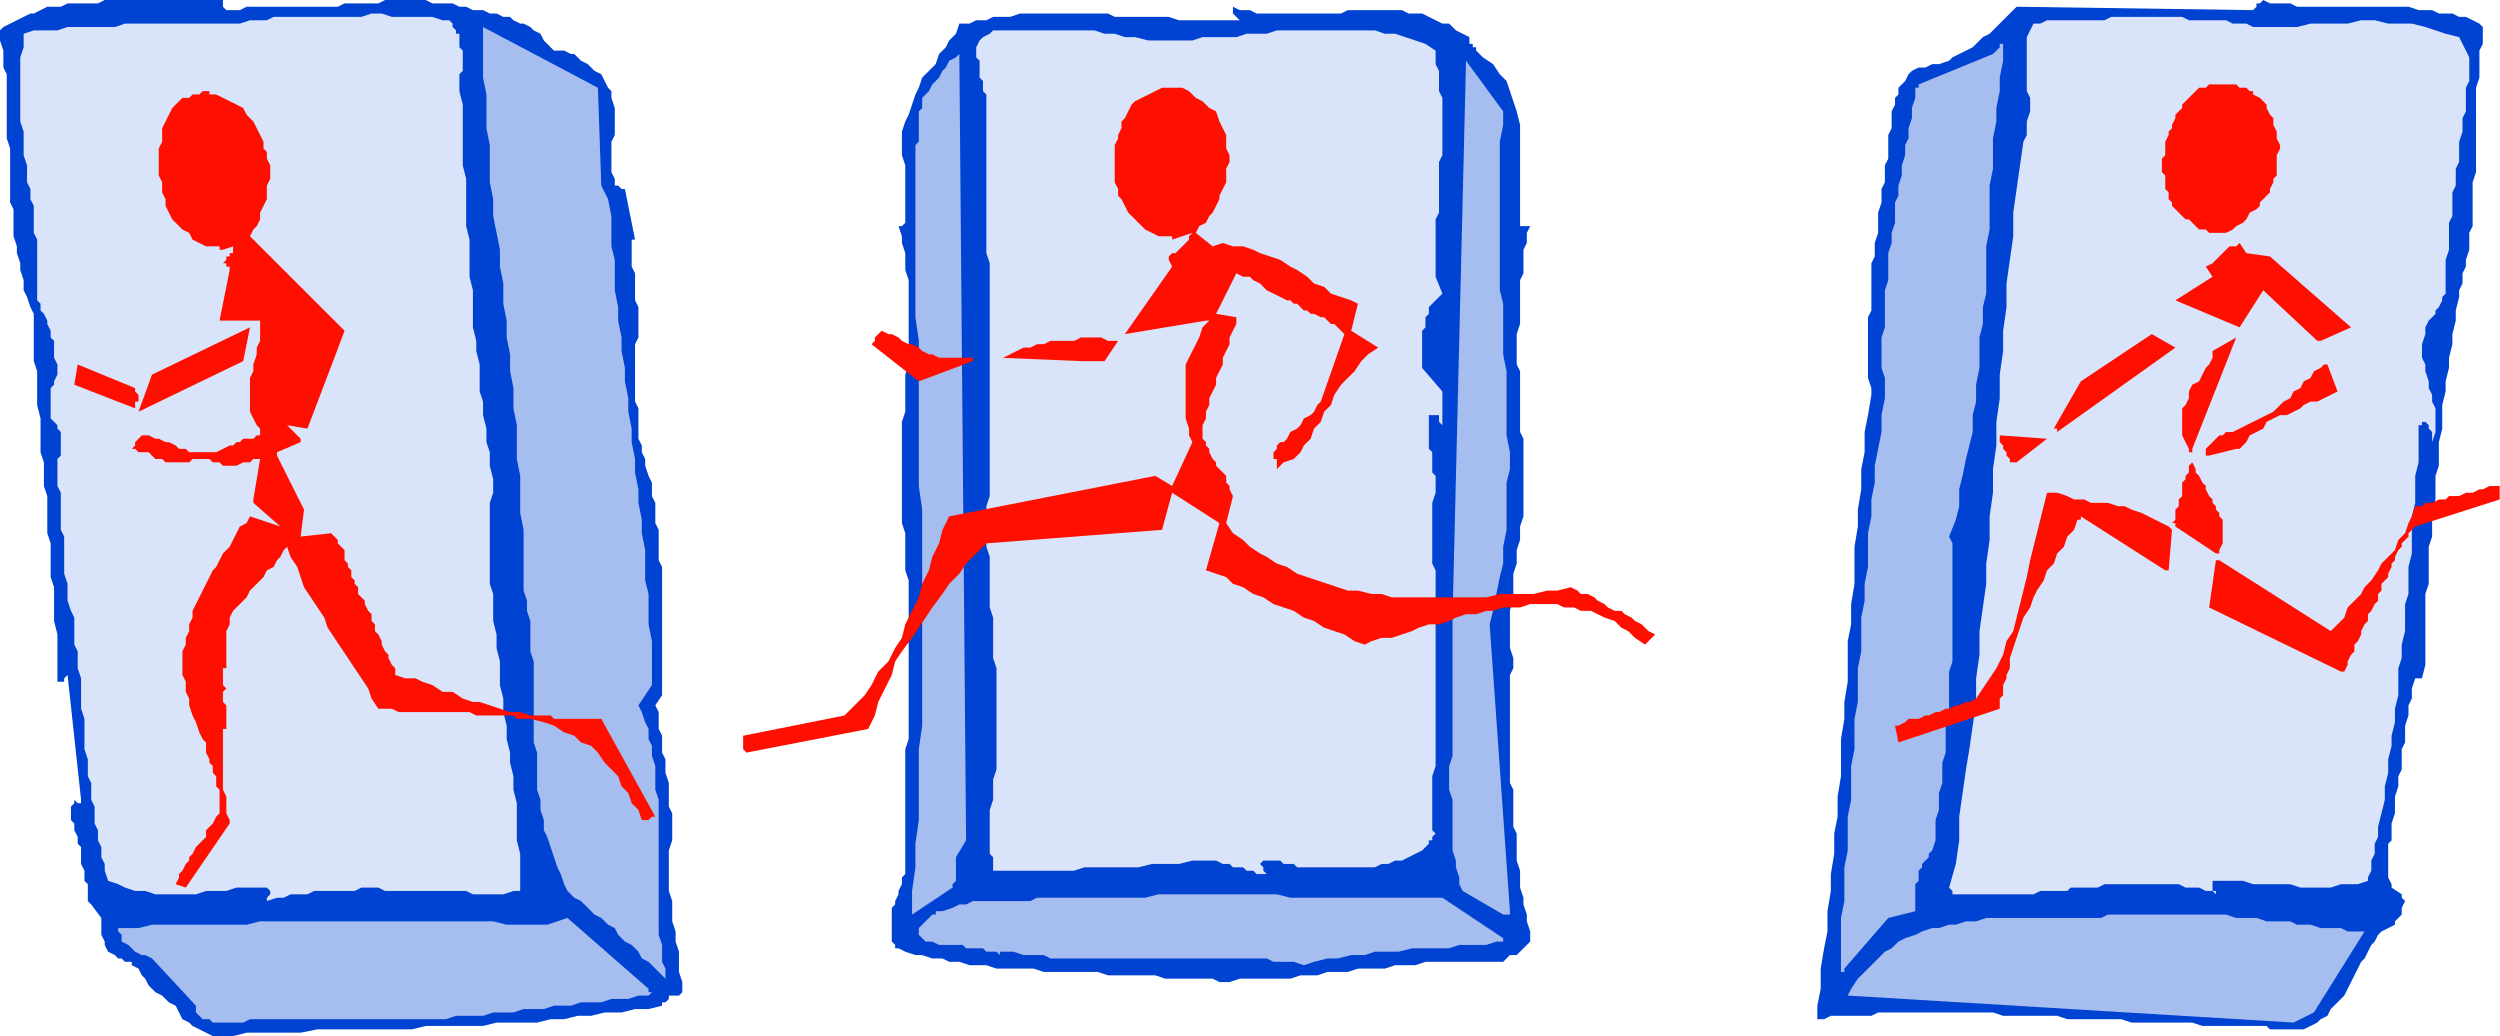 <?xml version="1.0" encoding="UTF-8" standalone="no"?>
<svg
   xmlns:dc="http://purl.org/dc/elements/1.1/"
   xmlns:cc="http://creativecommons.org/ns#"
   xmlns:rdf="http://www.w3.org/1999/02/22-rdf-syntax-ns#"
   xmlns:svg="http://www.w3.org/2000/svg"
   xmlns="http://www.w3.org/2000/svg"
   xmlns:sodipodi="http://sodipodi.sourceforge.net/DTD/sodipodi-0.dtd"
   xmlns:inkscape="http://www.inkscape.org/namespaces/inkscape"
   version="1.0"
   width="195.758mm"
   height="81.153mm"
   id="svg63"
   sodipodi:docname="FSA05590.WMF">
  <sodipodi:namedview
     pagecolor="#ffffff"
     bordercolor="#666666"
     borderopacity="1"
     objecttolerance="10"
     gridtolerance="10"
     guidetolerance="10"
     inkscape:pageopacity="0"
     inkscape:pageshadow="2"
     inkscape:window-width="640"
     inkscape:window-height="480"
     id="namedview65" />
  <defs
     id="defs3">
    <pattern
       id="WMFhbasepattern"
       patternUnits="userSpaceOnUse"
       width="6"
       height="6"
       x="0"
       y="0" />
  </defs>
  <path
     style="fill:#0042d1;fill-rule:evenodd;fill-opacity:1;stroke:none;"
     d="  M 64.98,306.624   L 68.979,306.624   L 72.978,305.625   L 76.977,305.625   L 80.975,305.625   L 84.974,305.625   L 88.973,305.625   L 93.972,304.626   L 97.97,304.626   L 101.969,304.626   L 105.968,304.626   L 109.967,304.626   L 113.965,304.626   L 117.964,304.626   L 121.963,304.626   L 125.962,303.628   L 129.961,303.628   L 134.959,303.628   L 138.958,303.628   L 142.957,303.628   L 146.956,302.629   L 150.954,302.629   L 154.953,302.629   L 158.952,302.629   L 162.951,301.63   L 166.949,301.63   L 170.948,300.631   L 174.947,300.631   L 178.946,299.633   L 183.944,299.633   L 187.943,298.634   L 191.942,298.634   L 195.941,297.635   L 195.941,296.636   L 196.94,296.636   L 197.94,295.637   L 197.94,295.637   L 197.94,294.639   L 198.94,294.639   L 199.939,294.639   L 199.939,294.639   L 199.939,294.639   L 200.939,294.639   L 200.939,294.639   L 201.939,293.64   L 201.939,290.644   L 200.939,287.647   L 200.939,284.651   L 200.939,281.655   L 199.939,278.658   L 199.939,275.662   L 198.94,272.666   L 198.94,269.669   L 198.94,266.673   L 197.94,263.677   L 197.94,260.68   L 197.94,257.684   L 197.94,254.688   L 197.94,251.691   L 198.94,248.695   L 198.94,245.699   L 198.94,242.702   L 198.94,240.705   L 197.94,238.707   L 197.94,235.711   L 197.94,233.713   L 197.94,231.716   L 196.94,228.72   L 196.94,226.722   L 196.94,224.724   L 195.941,222.727   L 195.941,219.731   L 195.941,217.733   L 194.941,215.735   L 194.941,213.738   L 194.941,210.742   L 193.941,208.744   L 195.941,205.748   L 195.941,203.75   L 195.941,201.753   L 195.941,199.755   L 195.941,197.757   L 195.941,195.76   L 195.941,193.762   L 195.941,191.765   L 195.941,189.767   L 195.941,187.77   L 195.941,185.772   L 195.941,183.775   L 195.941,181.777   L 195.941,179.78   L 195.941,177.782   L 195.941,175.784   L 195.941,173.787   L 195.941,171.789   L 195.941,169.792   L 195.941,167.794   L 194.941,165.797   L 194.941,163.799   L 194.941,162.8   L 194.941,160.803   L 194.941,158.805   L 194.941,156.808   L 193.941,154.81   L 193.941,152.813   L 193.941,150.815   L 193.941,148.818   L 192.942,146.82   L 192.942,144.822   L 192.942,142.825   L 191.942,140.827   L 190.942,137.831   L 190.942,135.833   L 189.942,133.836   L 189.942,131.838   L 188.943,129.841   L 188.943,126.844   L 188.943,124.847   L 188.943,122.849   L 188.943,120.852   L 187.943,118.854   L 187.943,116.857   L 187.943,114.859   L 187.943,111.863   L 187.943,109.865   L 187.943,107.868   L 187.943,105.87   L 187.943,103.873   L 187.943,101.875   L 188.943,99.878   L 188.943,97.88   L 188.943,94.884   L 188.943,92.886   L 188.943,90.889   L 187.943,88.891   L 187.943,86.893   L 187.943,84.896   L 187.943,82.898   L 187.943,80.901   L 186.943,78.903   L 186.943,75.907   L 186.943,73.909   L 186.943,73.909   L 186.943,72.911   L 186.943,71.912   L 186.943,71.912   L 186.943,71.912   L 186.943,70.913   L 186.943,70.913   L 187.943,70.913   L 184.944,55.931   L 183.944,55.931   L 183.944,55.931   L 182.945,54.933   L 181.945,54.933   L 181.945,52.935   L 180.945,50.938   L 180.945,48.94   L 180.945,46.942   L 180.945,44.945   L 180.945,41.949   L 181.945,39.951   L 181.945,37.953   L 181.945,35.956   L 181.945,33.958   L 181.945,31.961   L 180.945,28.964   L 180.945,26.967   L 179.946,25.968   L 178.946,23.971   L 177.946,21.973   L 175.947,20.974   L 174.947,19.976   L 173.947,18.977   L 171.948,17.978   L 170.948,16.979   L 169.949,15.98   L 168.949,15.98   L 166.949,14.982   L 166.949,14.982   L 165.95,14.982   L 164.95,14.982   L 163.95,14.982   L 162.951,13.983   L 161.951,12.984   L 160.951,11.985   L 159.952,9.988   L 157.952,8.989   L 156.952,7.99   L 154.953,6.991   L 153.953,6.991   L 151.954,5.993   L 150.954,4.994   L 148.955,4.994   L 146.956,3.995   L 144.956,3.995   L 142.957,2.996   L 141.957,2.996   L 139.958,2.996   L 137.958,1.998   L 135.959,1.998   L 133.959,0.999   L 131.96,0.999   L 129.961,0.999   L 127.961,0.999   L 125.962,0   L 123.962,0   L 121.963,0   L 119.964,0   L 117.964,0   L 115.965,0   L 113.965,0   L 111.966,0.999   L 109.967,0.999   L 107.967,0.999   L 105.968,0.999   L 103.969,0.999   L 101.969,0.999   L 99.97,1.998   L 97.97,1.998   L 95.971,1.998   L 93.972,1.998   L 91.972,1.998   L 89.973,1.998   L 87.973,1.998   L 85.974,1.998   L 83.975,1.998   L 81.975,1.998   L 79.976,1.998   L 77.976,1.998   L 75.977,1.998   L 74.977,1.998   L 73.978,1.998   L 72.978,1.998   L 70.979,2.996   L 69.979,2.996   L 68.979,2.996   L 67.979,2.996   L 66.98,2.996   L 66.98,2.996   L 65.98,1.998   L 65.98,1.998   L 65.98,1.998   L 65.98,0.999   L 65.98,0.999   L 65.98,0   L 65.98,0   L 63.981,0   L 61.981,0   L 59.982,0   L 57.982,0   L 54.983,0   L 52.984,0   L 50.985,0   L 48.985,0   L 46.986,0   L 44.986,0   L 42.987,0   L 40.988,0   L 38.988,0   L 36.989,0   L 34.989,0   L 32.99,0   L 30.991,0   L 28.991,0.999   L 26.992,0.999   L 23.993,0.999   L 21.993,0.999   L 19.994,0.999   L 17.995,1.998   L 15.995,1.998   L 13.996,1.998   L 11.996,2.996   L 9.997,3.995   L 8.997,3.995   L 6.998,4.994   L 4.998,5.993   L 2.999,6.991   L 1,7.99   L 1,7.99   L 0,8.989   L 0,8.989   L 0,8.989   L 0,11.985   L 1,14.982   L 1,16.979   L 1,19.976   L 1.999,21.973   L 1.999,24.969   L 1.999,27.966   L 1.999,29.963   L 1.999,32.96   L 1.999,35.956   L 1.999,37.953   L 1.999,40.95   L 2.999,43.946   L 2.999,45.944   L 2.999,48.94   L 2.999,51.936   L 2.999,53.934   L 2.999,56.93   L 2.999,59.927   L 3.999,61.924   L 3.999,64.92   L 3.999,66.918   L 3.999,69.914   L 4.998,72.911   L 4.998,74.908   L 5.998,77.904   L 5.998,79.902   L 6.998,82.898   L 6.998,85.895   L 7.998,87.892   L 8.997,90.889   L 9.997,92.886   L 9.997,96.881   L 9.997,99.878   L 9.997,102.874   L 9.997,106.869   L 10.997,109.865   L 10.997,113.86   L 10.997,116.857   L 10.997,119.853   L 11.996,123.848   L 11.996,126.844   L 11.996,130.84   L 11.996,133.836   L 12.996,136.832   L 12.996,140.827   L 12.996,143.824   L 13.996,146.82   L 13.996,150.815   L 13.996,153.811   L 13.996,157.806   L 14.995,160.803   L 14.995,163.799   L 14.995,167.794   L 14.995,170.791   L 15.995,173.787   L 15.995,177.782   L 15.995,180.778   L 15.995,183.775   L 16.995,187.77   L 16.995,190.766   L 16.995,194.761   L 16.995,197.757   L 16.995,200.754   L 16.995,201.753   L 17.995,201.753   L 17.995,201.753   L 17.995,201.753   L 18.994,201.753   L 18.994,200.754   L 18.994,200.754   L 19.994,199.755   L 23.993,236.71   L 23.993,237.709   L 22.993,237.709   L 22.993,237.709   L 21.993,236.71   L 21.993,237.709   L 20.994,238.707   L 20.994,239.706   L 20.994,240.705   L 20.994,242.702   L 21.993,243.701   L 21.993,244.7   L 21.993,245.699   L 22.993,247.696   L 22.993,248.695   L 22.993,249.694   L 23.993,250.693   L 23.993,252.69   L 23.993,253.689   L 23.993,254.688   L 23.993,255.686   L 24.992,257.684   L 24.992,259.682   L 24.992,260.68   L 25.992,261.679   L 25.992,263.677   L 25.992,264.675   L 25.992,266.673   L 26.992,267.672   L 29.991,271.667   L 29.991,273.664   L 29.991,275.662   L 29.991,276.661   L 30.991,278.658   L 30.991,279.657   L 31.99,281.655   L 33.99,282.653   L 34.989,283.652   L 35.989,283.652   L 35.989,283.652   L 36.989,284.651   L 36.989,284.651   L 37.988,284.651   L 37.988,284.651   L 38.988,284.651   L 38.988,285.65   L 40.988,286.649   L 41.987,288.646   L 42.987,289.645   L 43.987,291.642   L 45.986,293.64   L 47.985,294.639   L 49.985,296.636   L 51.984,297.635   L 52.984,299.633   L 53.984,301.63   L 55.983,302.629   L 56.983,303.628   L 58.982,304.626   L 60.982,305.625   L 62.981,306.624   L 64.98,306.624  z "
     id="path5" />
  <path
     style="fill:#0042d1;fill-rule:evenodd;fill-opacity:1;stroke:none;"
     d="  M 675.795,304.626   L 677.795,304.626   L 679.794,304.626   L 681.794,304.626   L 683.793,303.628   L 685.792,302.629   L 686.792,301.63   L 688.791,300.631   L 689.791,298.634   L 690.791,297.635   L 692.79,295.637   L 693.79,294.639   L 694.79,292.641   L 695.789,290.644   L 696.789,288.646   L 697.789,286.649   L 698.788,284.651   L 699.788,283.652   L 700.788,281.655   L 701.788,279.657   L 702.787,278.658   L 703.787,276.661   L 704.787,275.662   L 706.786,274.663   L 708.785,273.664   L 708.785,272.666   L 709.785,271.667   L 710.785,270.668   L 710.785,269.669   L 710.785,268.671   L 711.784,266.673   L 710.785,265.674   L 710.785,264.675   L 707.786,262.678   L 707.786,261.679   L 706.786,259.682   L 706.786,258.683   L 706.786,257.684   L 706.786,256.685   L 706.786,255.686   L 706.786,254.688   L 706.786,252.69   L 706.786,251.691   L 706.786,250.693   L 706.786,249.694   L 707.786,248.695   L 707.786,247.696   L 707.786,245.699   L 707.786,244.7   L 707.786,243.701   L 708.785,240.705   L 708.785,237.709   L 708.785,235.711   L 709.785,232.715   L 709.785,229.718   L 710.785,227.721   L 710.785,224.724   L 710.785,221.728   L 711.784,219.731   L 711.784,216.734   L 711.784,214.737   L 712.784,211.74   L 712.784,208.744   L 713.784,206.746   L 713.784,203.75   L 714.784,200.754   L 716.783,200.754   L 717.783,196.759   L 717.783,193.762   L 717.783,189.767   L 717.783,186.771   L 717.783,182.776   L 717.783,179.78   L 717.783,175.784   L 718.782,172.788   L 718.782,168.793   L 718.782,165.797   L 718.782,161.802   L 719.782,158.805   L 719.782,154.81   L 719.782,151.814   L 720.782,147.819   L 720.782,144.822   L 720.782,140.827   L 721.781,137.831   L 721.781,133.836   L 721.781,130.84   L 722.781,126.844   L 722.781,123.848   L 722.781,119.853   L 723.781,115.858   L 723.781,112.862   L 724.781,108.867   L 724.781,105.87   L 725.78,101.875   L 725.78,98.879   L 726.78,94.884   L 726.78,91.887   L 727.78,87.892   L 727.78,85.895   L 728.779,83.897   L 728.779,80.901   L 729.779,78.903   L 729.779,76.906   L 730.779,73.909   L 730.779,71.912   L 730.779,68.915   L 731.778,66.918   L 731.778,63.922   L 731.778,61.924   L 731.778,58.928   L 731.778,56.93   L 731.778,53.934   L 732.778,50.938   L 732.778,48.94   L 732.778,45.944   L 732.778,43.946   L 732.778,40.95   L 732.778,37.953   L 732.778,35.956   L 732.778,32.96   L 732.778,30.962   L 732.778,27.966   L 732.778,25.968   L 733.778,22.972   L 733.778,19.976   L 733.778,17.978   L 733.778,14.982   L 734.778,12.984   L 734.778,9.988   L 734.778,7.99   L 733.778,6.991   L 731.778,5.993   L 729.779,4.994   L 727.78,4.994   L 725.78,3.995   L 723.781,3.995   L 721.781,3.995   L 719.782,2.996   L 717.783,2.996   L 715.783,2.996   L 712.784,1.998   L 710.785,1.998   L 708.785,1.998   L 706.786,1.998   L 704.787,1.998   L 702.787,1.998   L 700.788,1.998   L 698.788,1.998   L 696.789,1.998   L 694.79,1.998   L 692.79,1.998   L 690.791,1.998   L 688.791,1.998   L 686.792,1.998   L 683.793,1.998   L 681.794,1.998   L 679.794,1.998   L 677.795,0.999   L 675.795,0.999   L 673.796,0.999   L 671.797,0.999   L 669.797,0   L 668.797,0.999   L 667.798,0.999   L 667.798,1.998   L 666.798,2.996   L 596.819,1.998   L 594.82,3.995   L 593.82,4.994   L 591.821,6.991   L 590.821,7.99   L 588.822,9.988   L 586.822,10.987   L 585.823,11.985   L 583.823,13.983   L 581.824,14.982   L 579.824,15.98   L 577.825,16.979   L 576.825,17.978   L 573.826,18.977   L 571.827,18.977   L 569.827,19.976   L 567.828,19.976   L 565.829,20.974   L 564.829,21.973   L 563.829,23.971   L 562.83,24.969   L 561.83,25.968   L 561.83,27.966   L 560.83,28.964   L 560.83,30.962   L 559.83,32.96   L 559.83,33.958   L 559.83,35.956   L 559.83,37.953   L 558.831,39.951   L 558.831,40.95   L 558.831,42.947   L 558.831,44.945   L 558.831,46.942   L 557.831,48.94   L 557.831,51.936   L 557.831,53.934   L 556.831,55.931   L 556.831,57.929   L 556.831,59.927   L 555.832,62.923   L 555.832,64.92   L 555.832,66.918   L 555.832,68.915   L 554.832,71.912   L 554.832,73.909   L 554.832,75.907   L 553.832,77.904   L 553.832,80.901   L 553.832,82.898   L 553.832,84.896   L 553.832,86.893   L 553.832,89.89   L 553.832,91.887   L 552.833,93.885   L 552.833,96.881   L 552.833,98.879   L 552.833,100.876   L 552.833,102.874   L 552.833,105.87   L 552.833,107.868   L 552.833,109.865   L 552.833,111.863   L 553.832,114.859   L 553.832,116.857   L 552.833,122.849   L 551.833,127.843   L 551.833,133.836   L 550.833,138.83   L 550.833,144.822   L 549.834,150.815   L 549.834,155.809   L 548.834,161.802   L 548.834,167.794   L 548.834,172.788   L 547.834,178.781   L 547.834,184.773   L 546.834,189.767   L 546.834,195.76   L 546.834,201.753   L 545.835,207.745   L 545.835,212.739   L 544.835,218.732   L 544.835,224.724   L 544.835,229.718   L 543.835,235.711   L 543.835,241.704   L 542.836,246.697   L 542.836,252.69   L 541.836,258.683   L 541.836,263.677   L 540.836,269.669   L 540.836,275.662   L 539.837,280.656   L 538.837,286.649   L 538.837,292.641   L 537.837,297.635   L 537.837,298.634   L 537.837,298.634   L 537.837,299.633   L 537.837,299.633   L 537.837,300.631   L 537.837,300.631   L 537.837,300.631   L 537.837,301.63   L 539.837,301.63   L 541.836,300.631   L 543.835,300.631   L 546.834,300.631   L 548.834,300.631   L 550.833,300.631   L 553.832,300.631   L 555.832,299.633   L 557.831,299.633   L 559.83,299.633   L 562.83,299.633   L 564.829,299.633   L 566.828,299.633   L 568.828,299.633   L 571.827,299.633   L 573.826,299.633   L 576.825,299.633   L 578.825,299.633   L 581.824,299.633   L 584.823,299.633   L 587.822,299.633   L 589.821,299.633   L 592.821,300.631   L 595.82,300.631   L 597.819,300.631   L 600.818,300.631   L 603.817,300.631   L 605.817,300.631   L 608.816,300.631   L 611.815,301.63   L 613.814,301.63   L 616.813,301.63   L 619.812,301.63   L 621.812,301.63   L 624.811,301.63   L 627.81,301.63   L 630.809,302.629   L 632.808,302.629   L 635.807,302.629   L 638.807,302.629   L 640.806,302.629   L 643.805,302.629   L 646.804,302.629   L 648.804,302.629   L 651.803,303.628   L 654.802,303.628   L 657.801,303.628   L 659.8,303.628   L 660.8,303.628   L 662.799,303.628   L 663.799,303.628   L 664.799,303.628   L 664.799,303.628   L 665.798,303.628   L 666.798,303.628   L 667.798,303.628   L 668.797,303.628   L 669.797,303.628   L 670.797,303.628   L 671.797,304.626   L 672.796,304.626   L 673.796,304.626   L 674.796,304.626   L 675.795,304.626  z "
     id="path7" />
  <path
     style="fill:#a6bdef;fill-rule:evenodd;fill-opacity:1;stroke:none;"
     d="  M 67.979,302.629   L 69.979,302.629   L 71.978,302.629   L 73.978,301.63   L 75.977,301.63   L 77.976,301.63   L 79.976,301.63   L 81.975,301.63   L 83.975,301.63   L 85.974,301.63   L 87.973,301.63   L 89.973,301.63   L 91.972,301.63   L 93.972,301.63   L 95.971,301.63   L 97.97,301.63   L 99.97,301.63   L 102.969,301.63   L 105.968,301.63   L 108.967,301.63   L 110.966,301.63   L 113.965,301.63   L 116.965,301.63   L 119.964,301.63   L 122.963,301.63   L 125.962,301.63   L 128.961,301.63   L 131.96,301.63   L 134.959,300.631   L 137.958,300.631   L 139.958,300.631   L 142.957,300.631   L 145.956,299.633   L 148.955,299.633   L 151.954,299.633   L 154.953,298.634   L 157.952,298.634   L 160.951,298.634   L 163.95,297.635   L 165.95,297.635   L 168.949,297.635   L 171.948,296.636   L 174.947,296.636   L 177.946,296.636   L 180.945,295.637   L 183.944,295.637   L 185.944,295.637   L 188.943,294.639   L 191.942,294.639   L 191.942,294.639   L 192.942,293.64   L 191.942,293.64   L 191.942,292.641   L 167.949,271.667   L 161.951,273.664   L 157.952,273.664   L 153.953,273.664   L 149.955,273.664   L 145.956,272.666   L 142.957,272.666   L 138.958,272.666   L 134.959,272.666   L 130.96,272.666   L 126.962,272.666   L 122.963,272.666   L 118.964,272.666   L 114.965,272.666   L 111.966,272.666   L 107.967,272.666   L 103.969,272.666   L 99.97,272.666   L 95.971,272.666   L 91.972,272.666   L 87.973,272.666   L 83.975,272.666   L 80.975,272.666   L 76.977,272.666   L 72.978,273.664   L 68.979,273.664   L 64.98,273.664   L 60.982,273.664   L 56.983,273.664   L 52.984,273.664   L 48.985,273.664   L 44.986,273.664   L 40.988,274.663   L 36.989,274.663   L 35.989,274.663   L 35.989,274.663   L 34.989,274.663   L 34.989,275.662   L 35.989,276.661   L 35.989,278.658   L 37.988,279.657   L 38.988,280.656   L 39.988,281.655   L 41.987,282.653   L 42.987,282.653   L 44.986,283.652   L 57.982,297.635   L 57.982,298.634   L 57.982,299.633   L 57.982,299.633   L 58.982,300.631   L 59.982,301.63   L 60.982,301.63   L 61.981,301.63   L 62.981,302.629   L 63.981,302.629   L 64.98,302.629   L 66.98,302.629   L 67.979,302.629  z "
     id="path9" />
  <path
     style="fill:#a6bdef;fill-rule:evenodd;fill-opacity:1;stroke:none;"
     d="  M 678.794,302.629   L 684.793,299.633   L 699.788,275.662   L 697.789,275.662   L 694.79,275.662   L 692.79,274.663   L 690.791,274.663   L 688.791,274.663   L 686.792,274.663   L 683.793,273.664   L 681.794,273.664   L 679.794,273.664   L 677.795,272.666   L 674.796,272.666   L 672.796,272.666   L 670.797,272.666   L 667.798,271.667   L 665.798,271.667   L 663.799,271.667   L 661.8,271.667   L 658.801,270.668   L 656.801,270.668   L 654.802,270.668   L 651.803,270.668   L 649.803,270.668   L 647.804,270.668   L 645.804,270.668   L 642.805,270.668   L 640.806,270.668   L 638.807,270.668   L 635.807,270.668   L 633.808,270.668   L 631.809,270.668   L 628.81,270.668   L 626.81,270.668   L 623.811,270.668   L 621.812,271.667   L 618.813,271.667   L 615.814,271.667   L 612.814,271.667   L 609.815,271.667   L 606.816,271.667   L 603.817,271.667   L 601.818,271.667   L 598.819,271.667   L 595.82,271.667   L 592.821,271.667   L 589.821,271.667   L 587.822,271.667   L 584.823,272.666   L 581.824,272.666   L 578.825,273.664   L 576.825,273.664   L 573.826,274.663   L 571.827,274.663   L 568.828,275.662   L 566.828,276.661   L 563.829,277.66   L 561.83,278.658   L 559.83,280.656   L 557.831,281.655   L 555.832,283.652   L 553.832,285.65   L 551.833,287.647   L 549.834,289.645   L 547.834,292.641   L 546.834,294.639   L 678.794,302.629  z "
     id="path11" />
  <path
     style="fill:#a6bdef;fill-rule:evenodd;fill-opacity:1;stroke:none;"
     d="  M 196.94,288.646   L 196.94,286.649   L 195.941,284.651   L 195.941,281.655   L 195.941,279.657   L 194.941,276.661   L 194.941,274.663   L 194.941,271.667   L 194.941,269.669   L 194.941,266.673   L 194.941,264.675   L 194.941,262.678   L 194.941,259.682   L 194.941,257.684   L 194.941,254.688   L 194.941,252.69   L 194.941,249.694   L 194.941,247.696   L 194.941,244.7   L 194.941,241.704   L 194.941,239.706   L 194.941,236.71   L 193.941,233.713   L 193.941,231.716   L 193.941,228.72   L 193.941,226.722   L 192.942,223.726   L 192.942,220.729   L 191.942,218.732   L 191.942,215.735   L 190.942,213.738   L 189.942,210.742   L 188.943,208.744   L 192.942,202.751   L 192.942,198.756   L 192.942,193.762   L 192.942,189.767   L 191.942,184.773   L 191.942,180.778   L 191.942,175.784   L 190.942,171.789   L 190.942,166.795   L 190.942,162.8   L 189.942,157.806   L 189.942,153.811   L 188.943,148.818   L 188.943,144.822   L 187.943,139.829   L 187.943,135.833   L 186.943,130.84   L 186.943,126.844   L 185.944,121.851   L 185.944,117.855   L 184.944,112.862   L 184.944,108.867   L 183.944,103.873   L 183.944,99.878   L 182.945,94.884   L 182.945,90.889   L 181.945,85.895   L 181.945,81.9   L 181.945,76.906   L 180.945,72.911   L 180.945,67.917   L 180.945,63.922   L 179.946,58.928   L 177.946,54.933   L 176.946,25.968   L 142.957,7.99   L 142.957,12.984   L 142.957,17.978   L 142.957,22.972   L 143.956,27.966   L 143.956,32.96   L 143.956,37.953   L 144.956,42.947   L 144.956,48.94   L 144.956,53.934   L 145.956,58.928   L 145.956,63.922   L 146.956,68.915   L 147.955,73.909   L 147.955,78.903   L 148.955,83.897   L 148.955,89.89   L 149.955,94.884   L 149.955,99.878   L 150.954,104.871   L 150.954,109.865   L 151.954,114.859   L 151.954,120.852   L 152.954,125.846   L 152.954,130.84   L 152.954,135.833   L 153.953,140.827   L 153.953,145.821   L 153.953,151.814   L 154.953,156.808   L 154.953,161.802   L 154.953,166.795   L 154.953,171.789   L 154.953,174.786   L 155.953,177.782   L 155.953,180.778   L 156.952,183.775   L 156.952,186.771   L 156.952,189.767   L 156.952,192.764   L 157.952,195.76   L 157.952,198.756   L 157.952,201.753   L 157.952,204.749   L 157.952,207.745   L 157.952,210.742   L 157.952,213.738   L 157.952,216.734   L 157.952,219.731   L 158.952,222.727   L 158.952,225.723   L 158.952,228.72   L 158.952,230.717   L 158.952,233.713   L 159.952,236.71   L 159.952,239.706   L 160.951,242.702   L 160.951,245.699   L 161.951,247.696   L 162.951,250.693   L 163.95,253.689   L 164.95,256.685   L 165.95,258.683   L 166.949,261.679   L 167.949,263.677   L 169.949,265.674   L 171.948,266.673   L 173.947,268.671   L 175.947,270.668   L 177.946,271.667   L 179.946,273.664   L 181.945,274.663   L 182.945,276.661   L 184.944,278.658   L 186.943,279.657   L 188.943,281.655   L 189.942,283.652   L 191.942,284.651   L 193.941,286.649   L 194.941,287.647   L 196.94,289.645   L 196.94,289.645   L 196.94,289.645   L 196.94,288.646   L 196.94,288.646  z "
     id="path13" />
  <path
     style="fill:#0042d1;fill-rule:evenodd;fill-opacity:1;stroke:none;"
     d="  M 352.893,289.645   L 355.892,289.645   L 358.891,289.645   L 360.891,290.644   L 363.89,290.644   L 366.889,289.645   L 369.888,289.645   L 372.887,289.645   L 375.886,289.645   L 378.885,289.645   L 381.884,289.645   L 384.883,288.646   L 386.883,288.646   L 389.882,288.646   L 392.881,287.647   L 395.88,287.647   L 398.879,287.647   L 401.878,286.649   L 404.877,286.649   L 406.877,286.649   L 409.876,286.649   L 412.875,285.65   L 415.874,285.65   L 418.873,285.65   L 421.872,284.651   L 424.871,284.651   L 427.87,284.651   L 429.87,284.651   L 432.869,284.651   L 435.868,284.651   L 438.867,284.651   L 441.866,284.651   L 444.865,284.651   L 445.865,283.652   L 446.865,282.653   L 448.864,282.653   L 449.864,281.655   L 450.863,280.656   L 451.863,279.657   L 451.863,279.657   L 452.863,278.658   L 452.863,275.662   L 451.863,272.666   L 451.863,270.668   L 450.863,267.672   L 450.863,265.674   L 449.864,262.678   L 449.864,259.682   L 449.864,257.684   L 448.864,254.688   L 448.864,252.69   L 448.864,249.694   L 448.864,246.697   L 447.864,244.7   L 447.864,241.704   L 447.864,239.706   L 447.864,236.71   L 447.864,233.713   L 446.865,231.716   L 446.865,228.72   L 446.865,226.722   L 446.865,223.726   L 446.865,220.729   L 446.865,218.732   L 446.865,215.735   L 446.865,212.739   L 446.865,210.742   L 446.865,207.745   L 446.865,205.748   L 446.865,202.751   L 446.865,199.755   L 447.864,197.757   L 447.864,194.761   L 446.865,191.765   L 446.865,187.77   L 446.865,183.775   L 446.865,180.778   L 447.864,176.783   L 447.864,173.787   L 447.864,169.792   L 448.864,166.795   L 448.864,162.8   L 449.864,159.804   L 449.864,155.809   L 450.863,152.813   L 450.863,148.818   L 450.863,145.821   L 450.863,142.825   L 450.863,138.83   L 450.863,136.832   L 450.863,134.835   L 450.863,131.838   L 450.863,129.841   L 449.864,127.843   L 449.864,125.846   L 449.864,122.849   L 449.864,120.852   L 449.864,118.854   L 449.864,115.858   L 449.864,113.86   L 449.864,111.863   L 449.864,109.865   L 448.864,107.868   L 448.864,104.871   L 448.864,102.874   L 448.864,100.876   L 448.864,98.879   L 449.864,95.882   L 449.864,93.885   L 449.864,91.887   L 449.864,89.89   L 449.864,86.893   L 449.864,84.896   L 449.864,82.898   L 450.863,80.901   L 450.863,77.904   L 450.863,75.907   L 450.863,73.909   L 451.863,71.912   L 451.863,68.915   L 452.863,66.918   L 449.864,66.918   L 449.864,63.922   L 449.864,59.927   L 449.864,56.93   L 449.864,53.934   L 449.864,49.939   L 449.864,46.942   L 449.864,42.947   L 449.864,39.951   L 449.864,36.955   L 448.864,32.96   L 447.864,29.963   L 446.865,26.967   L 445.865,23.971   L 443.866,21.973   L 441.866,18.977   L 438.867,16.979   L 437.867,15.98   L 436.868,14.982   L 436.868,13.983   L 435.868,13.983   L 435.868,12.984   L 434.868,12.984   L 434.868,11.985   L 434.868,10.987   L 432.869,9.988   L 430.87,8.989   L 428.87,6.991   L 426.871,6.991   L 424.871,5.993   L 422.872,4.994   L 420.873,3.995   L 418.873,3.995   L 416.874,3.995   L 414.874,2.996   L 411.875,2.996   L 409.876,2.996   L 407.877,2.996   L 405.877,2.996   L 402.878,2.996   L 400.879,2.996   L 398.879,2.996   L 396.88,3.995   L 393.881,3.995   L 391.881,3.995   L 389.882,3.995   L 386.883,3.995   L 384.883,3.995   L 382.884,3.995   L 380.885,3.995   L 377.886,3.995   L 375.886,3.995   L 373.887,3.995   L 371.887,3.995   L 369.888,2.996   L 366.889,2.996   L 364.89,1.998   L 364.89,2.996   L 364.89,2.996   L 364.89,3.995   L 364.89,3.995   L 364.89,3.995   L 365.889,4.994   L 365.889,4.994   L 366.889,5.993   L 363.89,5.993   L 360.891,5.993   L 358.891,5.993   L 355.892,5.993   L 353.893,5.993   L 350.894,5.993   L 348.894,5.993   L 345.895,4.994   L 342.896,4.994   L 340.897,4.994   L 337.898,4.994   L 335.898,4.994   L 332.899,4.994   L 329.9,4.994   L 327.901,3.995   L 324.902,3.995   L 321.903,3.995   L 319.903,3.995   L 316.904,3.995   L 313.905,3.995   L 311.906,3.995   L 308.906,3.995   L 306.907,3.995   L 303.908,3.995   L 301.909,3.995   L 298.909,4.994   L 296.91,4.994   L 293.911,4.994   L 291.912,5.993   L 288.913,5.993   L 286.913,6.991   L 283.914,6.991   L 282.914,9.988   L 280.915,11.985   L 279.915,13.983   L 277.916,15.98   L 276.916,18.977   L 274.917,20.974   L 272.917,22.972   L 271.918,25.968   L 270.918,27.966   L 269.918,30.962   L 268.919,33.958   L 267.919,35.956   L 266.919,38.952   L 266.919,41.949   L 266.919,45.944   L 267.919,48.94   L 267.919,49.939   L 267.919,50.938   L 267.919,51.936   L 267.919,52.935   L 267.919,53.934   L 267.919,54.933   L 267.919,55.931   L 267.919,56.93   L 267.919,57.929   L 267.919,58.928   L 267.919,59.927   L 267.919,60.925   L 267.919,61.924   L 267.919,62.923   L 267.919,63.922   L 267.919,64.92   L 267.919,65.919   L 267.919,65.919   L 266.919,66.918   L 265.919,66.918   L 266.919,69.914   L 266.919,71.912   L 267.919,74.908   L 267.919,77.904   L 267.919,79.902   L 268.919,82.898   L 268.919,85.895   L 268.919,88.891   L 268.919,90.889   L 268.919,93.885   L 268.919,96.881   L 268.919,99.878   L 268.919,101.875   L 268.919,104.871   L 268.919,107.868   L 267.919,110.864   L 267.919,112.862   L 267.919,115.858   L 267.919,118.854   L 267.919,121.851   L 266.919,124.847   L 266.919,126.844   L 266.919,129.841   L 266.919,132.837   L 266.919,135.833   L 266.919,138.83   L 266.919,140.827   L 266.919,143.824   L 266.919,146.82   L 266.919,149.816   L 266.919,152.813   L 266.919,154.81   L 267.919,157.806   L 267.919,160.803   L 267.919,162.8   L 267.919,165.797   L 267.919,168.793   L 268.919,171.789   L 268.919,173.787   L 268.919,176.783   L 268.919,179.78   L 268.919,181.777   L 268.919,184.773   L 268.919,187.77   L 268.919,189.767   L 268.919,192.764   L 268.919,194.761   L 268.919,197.757   L 268.919,200.754   L 268.919,202.751   L 268.919,205.748   L 268.919,208.744   L 268.919,210.742   L 268.919,213.738   L 268.919,216.734   L 268.919,218.732   L 267.919,221.728   L 267.919,224.724   L 267.919,226.722   L 267.919,229.718   L 267.919,232.715   L 267.919,234.712   L 267.919,237.709   L 267.919,240.705   L 267.919,241.704   L 267.919,243.701   L 267.919,245.699   L 267.919,246.697   L 267.919,248.695   L 267.919,250.693   L 267.919,251.691   L 267.919,253.689   L 267.919,255.686   L 267.919,256.685   L 267.919,258.683   L 266.919,259.682   L 266.919,261.679   L 265.919,263.677   L 265.919,264.675   L 264.92,266.673   L 264.92,267.672   L 263.92,268.671   L 263.92,270.668   L 263.92,271.667   L 263.92,273.664   L 263.92,274.663   L 263.92,276.661   L 263.92,278.658   L 264.92,279.657   L 264.92,279.657   L 264.92,280.656   L 265.919,280.656   L 267.919,281.655   L 270.918,282.653   L 272.917,282.653   L 275.916,283.652   L 278.916,283.652   L 280.915,284.651   L 283.914,284.651   L 286.913,285.65   L 289.912,285.65   L 291.912,285.65   L 294.911,286.649   L 297.91,286.649   L 299.909,286.649   L 302.908,286.649   L 305.907,286.649   L 308.906,287.647   L 310.906,287.647   L 313.905,287.647   L 316.904,287.647   L 319.903,287.647   L 322.902,287.647   L 324.902,287.647   L 327.901,288.646   L 330.9,288.646   L 333.899,288.646   L 335.898,288.646   L 338.897,288.646   L 341.896,288.646   L 344.896,289.645   L 346.895,289.645   L 349.894,289.645   L 352.893,289.645  z "
     id="path15" />
  <path
     style="fill:#a6bdef;fill-rule:evenodd;fill-opacity:1;stroke:none;"
     d="  M 545.835,286.649   L 558.831,271.667   L 566.828,269.669   L 566.828,268.671   L 566.828,267.672   L 566.828,266.673   L 566.828,264.675   L 566.828,263.677   L 566.828,262.678   L 566.828,261.679   L 567.828,260.68   L 567.828,258.683   L 567.828,257.684   L 568.828,256.685   L 568.828,255.686   L 569.827,254.688   L 570.827,253.689   L 570.827,252.69   L 571.827,251.691   L 572.827,248.695   L 572.827,245.699   L 572.827,242.702   L 573.826,239.706   L 573.826,237.709   L 573.826,234.712   L 574.826,231.716   L 574.826,228.72   L 574.826,225.723   L 575.826,222.727   L 575.826,219.731   L 575.826,216.734   L 575.826,213.738   L 576.825,210.742   L 576.825,207.745   L 576.825,204.749   L 576.825,201.753   L 576.825,198.756   L 577.825,195.76   L 577.825,192.764   L 577.825,190.766   L 577.825,187.77   L 577.825,184.773   L 577.825,181.777   L 577.825,178.781   L 577.825,175.784   L 577.825,172.788   L 577.825,169.792   L 577.825,166.795   L 577.825,163.799   L 577.825,160.803   L 576.825,158.805   L 578.825,153.811   L 579.824,149.816   L 579.824,144.822   L 580.824,140.827   L 581.824,135.833   L 582.824,131.838   L 583.823,127.843   L 583.823,122.849   L 584.823,118.854   L 584.823,113.86   L 585.823,108.867   L 585.823,104.871   L 585.823,99.878   L 586.822,95.882   L 586.822,90.889   L 587.822,86.893   L 587.822,81.9   L 587.822,77.904   L 587.822,72.911   L 588.822,67.917   L 588.822,63.922   L 588.822,58.928   L 588.822,54.933   L 589.821,49.939   L 589.821,45.944   L 589.821,40.95   L 590.821,35.956   L 590.821,31.961   L 591.821,26.967   L 591.821,22.972   L 592.821,17.978   L 592.821,13.983   L 592.821,12.984   L 591.821,12.984   L 591.821,13.983   L 591.821,13.983   L 590.821,14.982   L 590.821,14.982   L 589.821,15.98   L 589.821,15.98   L 567.828,24.969   L 567.828,24.969   L 567.828,25.968   L 567.828,25.968   L 566.828,25.968   L 566.828,28.964   L 565.829,31.961   L 565.829,34.957   L 564.829,37.953   L 564.829,40.95   L 563.829,42.947   L 563.829,45.944   L 562.83,48.94   L 562.83,51.936   L 561.83,54.933   L 561.83,57.929   L 560.83,59.927   L 560.83,62.923   L 560.83,65.919   L 559.83,68.915   L 559.83,71.912   L 558.831,74.908   L 558.831,76.906   L 558.831,79.902   L 558.831,82.898   L 557.831,85.895   L 557.831,88.891   L 557.831,91.887   L 557.831,94.884   L 557.831,96.881   L 556.831,99.878   L 556.831,102.874   L 556.831,105.87   L 556.831,108.867   L 557.831,111.863   L 557.831,114.859   L 557.831,117.855   L 556.831,122.849   L 556.831,127.843   L 555.832,132.837   L 554.832,137.831   L 554.832,142.825   L 553.832,147.819   L 553.832,152.813   L 552.833,157.806   L 552.833,162.8   L 552.833,167.794   L 551.833,172.788   L 551.833,177.782   L 550.833,182.776   L 550.833,187.77   L 550.833,192.764   L 549.834,197.757   L 549.834,202.751   L 549.834,207.745   L 548.834,212.739   L 548.834,217.733   L 548.834,221.728   L 547.834,226.722   L 547.834,231.716   L 547.834,236.71   L 546.834,241.704   L 546.834,246.697   L 546.834,251.691   L 545.835,256.685   L 545.835,261.679   L 545.835,266.673   L 544.835,271.667   L 544.835,276.661   L 544.835,277.66   L 544.835,279.657   L 544.835,280.656   L 544.835,282.653   L 544.835,283.652   L 544.835,284.651   L 544.835,286.649   L 544.835,287.647   L 544.835,287.647   L 545.835,287.647   L 545.835,287.647   L 545.835,286.649  z "
     id="path17" />
  <path
     style="fill:#a6bdef;fill-rule:evenodd;fill-opacity:1;stroke:none;"
     d="  M 385.883,285.65   L 388.882,284.651   L 392.881,283.652   L 395.88,283.652   L 399.879,282.653   L 403.878,282.653   L 406.877,281.655   L 410.876,281.655   L 413.875,281.655   L 417.873,280.656   L 421.872,280.656   L 424.871,280.656   L 428.87,280.656   L 431.869,279.657   L 435.868,279.657   L 439.867,279.657   L 442.866,278.658   L 443.866,278.658   L 444.865,278.658   L 444.865,277.66   L 444.865,277.66   L 426.871,265.674   L 423.872,265.674   L 419.873,265.674   L 416.874,265.674   L 412.875,265.674   L 409.876,265.674   L 405.877,265.674   L 402.878,265.674   L 398.879,265.674   L 395.88,265.674   L 391.881,265.674   L 388.882,265.674   L 384.883,265.674   L 381.884,265.674   L 377.886,264.675   L 374.886,264.675   L 370.888,264.675   L 367.889,264.675   L 363.89,264.675   L 360.891,264.675   L 356.892,264.675   L 352.893,264.675   L 349.894,264.675   L 345.895,264.675   L 342.896,264.675   L 338.897,265.674   L 335.898,265.674   L 331.899,265.674   L 328.9,265.674   L 324.902,265.674   L 321.903,265.674   L 317.904,265.674   L 314.905,265.674   L 311.906,265.674   L 309.906,265.674   L 306.907,265.674   L 304.908,266.673   L 301.909,266.673   L 299.909,266.673   L 297.91,266.673   L 294.911,266.673   L 292.911,266.673   L 289.912,266.673   L 287.913,266.673   L 285.913,267.672   L 283.914,267.672   L 281.915,268.671   L 278.916,269.669   L 276.916,269.669   L 276.916,270.668   L 275.916,270.668   L 274.917,271.667   L 273.917,272.666   L 273.917,272.666   L 272.917,273.664   L 271.918,274.663   L 271.918,275.662   L 271.918,276.661   L 271.918,276.661   L 272.917,277.66   L 272.917,277.66   L 273.917,278.658   L 274.917,278.658   L 275.916,278.658   L 275.916,278.658   L 277.916,279.657   L 278.916,279.657   L 279.915,279.657   L 280.915,279.657   L 282.914,279.657   L 283.914,279.657   L 284.914,279.657   L 285.913,280.656   L 287.913,280.656   L 288.913,280.656   L 289.912,280.656   L 290.912,280.656   L 291.912,281.655   L 293.911,281.655   L 294.911,281.655   L 295.91,282.653   L 295.91,281.655   L 296.91,281.655   L 296.91,281.655   L 297.91,281.655   L 299.909,281.655   L 302.908,282.653   L 305.907,282.653   L 308.906,282.653   L 310.906,283.652   L 313.905,283.652   L 316.904,283.652   L 318.903,283.652   L 321.903,283.652   L 324.902,283.652   L 327.901,283.652   L 329.9,283.652   L 332.899,283.652   L 335.898,283.652   L 338.897,283.652   L 340.897,283.652   L 343.896,283.652   L 346.895,283.652   L 349.894,283.652   L 351.893,283.652   L 354.893,283.652   L 357.892,283.652   L 360.891,283.652   L 362.89,283.652   L 365.889,283.652   L 368.888,283.652   L 371.887,283.652   L 374.886,283.652   L 376.886,284.651   L 379.885,284.651   L 382.884,284.651   L 385.883,285.65  z "
     id="path19" />
  <path
     style="fill:#a6bdef;fill-rule:evenodd;fill-opacity:1;stroke:none;"
     d="  M 269.918,270.668   L 281.915,262.678   L 281.915,261.679   L 282.914,260.68   L 282.914,259.682   L 282.914,258.683   L 282.914,256.685   L 282.914,255.686   L 282.914,254.688   L 282.914,253.689   L 285.913,248.695   L 283.914,15.98   L 282.914,16.979   L 280.915,17.978   L 279.915,19.976   L 278.916,20.974   L 277.916,22.972   L 275.916,24.969   L 274.917,26.967   L 273.917,27.966   L 272.917,28.964   L 272.917,29.963   L 272.917,30.962   L 272.917,31.961   L 271.918,32.96   L 271.918,33.958   L 271.918,34.957   L 271.918,35.956   L 271.918,36.955   L 271.918,37.953   L 271.918,38.952   L 271.918,39.951   L 271.918,40.95   L 271.918,41.949   L 270.918,42.947   L 270.918,43.946   L 270.918,50.938   L 270.918,57.929   L 270.918,64.92   L 270.918,72.911   L 270.918,79.902   L 270.918,86.893   L 270.918,93.885   L 271.918,100.876   L 271.918,107.868   L 271.918,114.859   L 271.918,121.851   L 271.918,129.841   L 271.918,136.832   L 271.918,143.824   L 272.917,150.815   L 272.917,157.806   L 272.917,164.798   L 272.917,171.789   L 272.917,178.781   L 272.917,185.772   L 272.917,192.764   L 272.917,199.755   L 272.917,207.745   L 272.917,214.737   L 271.918,221.728   L 271.918,228.72   L 271.918,235.711   L 271.918,242.702   L 270.918,249.694   L 270.918,256.685   L 269.918,263.677   L 269.918,270.668   L 269.918,270.668   L 269.918,270.668   L 269.918,270.668   L 269.918,270.668  z "
     id="path21" />
  <path
     style="fill:#a6bdef;fill-rule:evenodd;fill-opacity:1;stroke:none;"
     d="  M 444.865,270.668   L 444.865,270.668   L 445.865,270.668   L 446.865,270.668   L 446.865,269.669   L 440.867,184.773   L 441.866,180.778   L 442.866,175.784   L 443.866,170.791   L 444.865,166.795   L 444.865,161.802   L 445.865,156.808   L 445.865,152.813   L 445.865,147.819   L 445.865,142.825   L 446.865,138.83   L 446.865,133.836   L 445.865,128.842   L 445.865,123.848   L 445.865,118.854   L 445.865,114.859   L 445.865,109.865   L 444.865,104.871   L 444.865,99.878   L 444.865,94.884   L 444.865,89.89   L 443.866,85.895   L 443.866,80.901   L 443.866,75.907   L 443.866,70.913   L 443.866,65.919   L 443.866,60.925   L 443.866,56.93   L 443.866,51.936   L 443.866,46.942   L 443.866,41.949   L 444.865,36.955   L 444.865,32.96   L 433.869,17.978   L 429.87,182.776   L 429.87,185.772   L 429.87,187.77   L 429.87,190.766   L 429.87,192.764   L 429.87,195.76   L 429.87,198.756   L 429.87,200.754   L 429.87,203.75   L 429.87,205.748   L 429.87,208.744   L 429.87,210.742   L 429.87,213.738   L 429.87,216.734   L 429.87,218.732   L 429.87,221.728   L 429.87,223.726   L 428.87,226.722   L 428.87,228.72   L 428.87,231.716   L 428.87,233.713   L 429.87,236.71   L 429.87,239.706   L 429.87,241.704   L 429.87,244.7   L 429.87,246.697   L 429.87,249.694   L 429.87,251.691   L 430.87,254.688   L 430.87,256.685   L 431.869,259.682   L 431.869,261.679   L 432.869,263.677   L 444.865,270.668  z "
     id="path23" />
  <path
     style="fill:#d9e3f9;fill-rule:evenodd;fill-opacity:1;stroke:none;"
     d="  M 78.976,266.673   L 81.975,265.674   L 83.975,265.674   L 85.974,264.675   L 88.973,264.675   L 90.972,264.675   L 92.972,263.677   L 95.971,263.677   L 97.97,263.677   L 99.97,263.677   L 102.969,263.677   L 104.968,263.677   L 106.968,262.678   L 109.967,262.678   L 111.966,262.678   L 113.965,263.677   L 115.965,263.677   L 118.964,263.677   L 120.963,263.677   L 122.963,263.677   L 125.962,263.677   L 127.961,263.677   L 130.96,263.677   L 132.96,263.677   L 134.959,263.677   L 137.958,263.677   L 139.958,264.675   L 141.957,264.675   L 144.956,264.675   L 146.956,264.675   L 148.955,264.675   L 151.954,263.677   L 153.953,263.677   L 153.953,260.68   L 153.953,256.685   L 153.953,252.69   L 152.954,248.695   L 152.954,244.7   L 152.954,241.704   L 152.954,237.709   L 151.954,233.713   L 151.954,229.718   L 150.954,225.723   L 150.954,222.727   L 149.955,218.732   L 149.955,214.737   L 148.955,210.742   L 148.955,206.746   L 147.955,202.751   L 147.955,199.755   L 147.955,195.76   L 146.956,191.765   L 146.956,187.77   L 145.956,183.775   L 145.956,179.78   L 145.956,175.784   L 144.956,172.788   L 144.956,168.793   L 144.956,164.798   L 144.956,160.803   L 144.956,156.808   L 144.956,152.813   L 144.956,148.818   L 145.956,145.821   L 145.956,141.826   L 144.956,137.831   L 144.956,133.836   L 143.956,130.84   L 143.956,126.844   L 142.957,122.849   L 142.957,118.854   L 141.957,115.858   L 141.957,111.863   L 141.957,107.868   L 140.957,103.873   L 140.957,100.876   L 139.958,96.881   L 139.958,92.886   L 139.958,89.89   L 139.958,85.895   L 138.958,81.9   L 138.958,77.904   L 138.958,74.908   L 138.958,70.913   L 137.958,66.918   L 137.958,63.922   L 137.958,59.927   L 137.958,55.931   L 137.958,52.935   L 136.959,48.94   L 136.959,44.945   L 136.959,41.949   L 136.959,37.953   L 136.959,34.957   L 136.959,30.962   L 135.959,26.967   L 135.959,23.971   L 135.959,21.973   L 136.959,20.974   L 136.959,19.976   L 136.959,18.977   L 136.959,16.979   L 136.959,15.98   L 136.959,14.982   L 135.959,13.983   L 135.959,12.984   L 135.959,11.985   L 135.959,9.988   L 134.959,9.988   L 134.959,8.989   L 133.959,7.99   L 133.959,6.991   L 132.96,5.993   L 130.96,5.993   L 127.961,4.994   L 124.962,4.994   L 121.963,4.994   L 118.964,4.994   L 115.965,4.994   L 112.966,3.995   L 109.967,3.995   L 106.968,4.994   L 103.969,4.994   L 100.969,4.994   L 97.97,4.994   L 94.971,4.994   L 91.972,4.994   L 88.973,4.994   L 85.974,4.994   L 83.975,4.994   L 80.975,4.994   L 78.976,5.993   L 75.977,5.993   L 73.978,5.993   L 70.979,6.991   L 68.979,6.991   L 66.98,6.991   L 63.981,6.991   L 61.981,6.991   L 58.982,6.991   L 56.983,6.991   L 53.984,6.991   L 51.984,6.991   L 48.985,6.991   L 46.986,6.991   L 43.987,6.991   L 41.987,6.991   L 38.988,6.991   L 36.989,6.991   L 33.99,7.99   L 31.99,7.99   L 28.991,7.99   L 26.992,7.99   L 24.992,7.99   L 21.993,7.99   L 19.994,7.99   L 16.995,8.989   L 14.995,8.989   L 11.996,8.989   L 9.997,8.989   L 6.998,9.988   L 6.998,11.985   L 6.998,13.983   L 5.998,16.979   L 5.998,18.977   L 5.998,21.973   L 5.998,23.971   L 5.998,25.968   L 5.998,28.964   L 5.998,30.962   L 5.998,33.958   L 5.998,35.956   L 6.998,38.952   L 6.998,40.95   L 6.998,43.946   L 6.998,45.944   L 7.998,48.94   L 7.998,50.938   L 7.998,53.934   L 8.997,55.931   L 8.997,58.928   L 9.997,60.925   L 9.997,63.922   L 9.997,65.919   L 9.997,68.915   L 10.997,70.913   L 10.997,73.909   L 10.997,75.907   L 10.997,78.903   L 10.997,80.901   L 10.997,83.897   L 10.997,85.895   L 10.997,88.891   L 11.996,89.89   L 11.996,91.887   L 12.996,92.886   L 13.996,94.884   L 13.996,95.882   L 14.995,97.88   L 14.995,99.878   L 15.995,100.876   L 15.995,102.874   L 15.995,104.871   L 15.995,105.87   L 16.995,107.868   L 16.995,109.865   L 16.995,110.864   L 15.995,112.862   L 15.995,113.86   L 15.995,113.86   L 14.995,114.859   L 14.995,114.859   L 14.995,115.858   L 14.995,115.858   L 14.995,115.858   L 14.995,116.857   L 14.995,116.857   L 14.995,123.848   L 15.995,124.847   L 16.995,125.846   L 16.995,126.844   L 17.995,127.843   L 17.995,128.842   L 17.995,129.841   L 17.995,130.84   L 17.995,131.838   L 17.995,132.837   L 17.995,133.836   L 17.995,134.835   L 16.995,135.833   L 16.995,137.831   L 16.995,138.83   L 16.995,139.829   L 16.995,140.827   L 16.995,143.824   L 17.995,145.821   L 17.995,148.818   L 17.995,150.815   L 17.995,153.811   L 17.995,156.808   L 18.994,158.805   L 18.994,161.802   L 18.994,164.798   L 18.994,166.795   L 18.994,169.792   L 19.994,172.788   L 19.994,174.786   L 19.994,177.782   L 20.994,180.778   L 21.993,182.776   L 21.993,185.772   L 21.993,187.77   L 21.993,190.766   L 22.993,192.764   L 22.993,195.76   L 22.993,197.757   L 23.993,200.754   L 23.993,202.751   L 23.993,204.749   L 23.993,207.745   L 23.993,209.743   L 24.992,212.739   L 24.992,214.737   L 24.992,217.733   L 24.992,219.731   L 24.992,221.728   L 25.992,224.724   L 25.992,226.722   L 25.992,229.718   L 26.992,231.716   L 26.992,233.713   L 26.992,236.71   L 27.992,238.707   L 27.992,241.704   L 27.992,243.701   L 28.991,245.699   L 28.991,248.695   L 29.991,250.693   L 29.991,253.689   L 30.991,255.686   L 30.991,257.684   L 31.99,260.68   L 34.989,261.679   L 36.989,262.678   L 39.988,263.677   L 42.987,263.677   L 45.986,264.675   L 48.985,264.675   L 51.984,264.675   L 54.983,264.675   L 57.982,264.675   L 60.982,263.677   L 63.981,263.677   L 66.98,263.677   L 69.979,262.678   L 72.978,262.678   L 75.977,262.678   L 77.976,262.678   L 78.976,262.678   L 78.976,262.678   L 79.976,263.677   L 79.976,263.677   L 79.976,264.675   L 79.976,264.675   L 78.976,265.674   L 78.976,266.673   L 78.976,266.673   L 78.976,266.673   L 78.976,266.673   L 78.976,266.673  z "
     id="path25" />
  <path
     style="fill:#d9e3f9;fill-rule:evenodd;fill-opacity:1;stroke:none;"
     d="  M 578.825,264.675   L 580.824,264.675   L 582.824,264.675   L 584.823,264.675   L 585.823,264.675   L 587.822,264.675   L 589.821,264.675   L 591.821,264.675   L 592.821,264.675   L 594.82,264.675   L 596.819,264.675   L 599.818,264.675   L 601.818,264.675   L 603.817,263.677   L 605.817,263.677   L 607.816,263.677   L 608.816,263.677   L 611.815,263.677   L 612.814,262.678   L 614.814,262.678   L 616.813,262.678   L 618.813,262.678   L 620.812,262.678   L 622.811,261.679   L 624.811,261.679   L 626.81,261.679   L 628.81,261.679   L 630.809,261.679   L 632.808,261.679   L 634.808,261.679   L 636.807,261.679   L 638.807,261.679   L 640.806,261.679   L 642.805,261.679   L 644.805,261.679   L 646.804,262.678   L 648.804,262.678   L 650.803,262.678   L 652.802,263.677   L 654.802,263.677   L 655.801,264.675   L 655.801,264.675   L 655.801,263.677   L 654.802,263.677   L 654.802,262.678   L 654.802,261.679   L 654.802,261.679   L 654.802,260.68   L 655.801,260.68   L 658.801,260.68   L 660.8,260.68   L 663.799,260.68   L 666.798,261.679   L 669.797,261.679   L 672.796,261.679   L 675.795,261.679   L 677.795,261.679   L 680.794,262.678   L 683.793,262.678   L 686.792,262.678   L 689.791,262.678   L 692.79,261.679   L 694.79,261.679   L 697.789,261.679   L 700.788,260.68   L 700.788,259.682   L 701.788,257.684   L 701.788,256.685   L 701.788,254.688   L 702.787,252.69   L 702.787,251.691   L 702.787,249.694   L 703.787,247.696   L 703.787,244.7   L 704.787,240.705   L 705.786,236.71   L 705.786,232.715   L 706.786,228.72   L 706.786,224.724   L 707.786,220.729   L 707.786,217.733   L 708.785,213.738   L 708.785,209.743   L 709.785,205.748   L 709.785,201.753   L 709.785,197.757   L 710.785,194.761   L 710.785,190.766   L 711.784,186.771   L 711.784,182.776   L 711.784,178.781   L 712.784,175.784   L 712.784,171.789   L 712.784,167.794   L 713.784,163.799   L 713.784,159.804   L 713.784,155.809   L 713.784,152.813   L 714.784,148.818   L 714.784,144.822   L 714.784,140.827   L 715.783,136.832   L 715.783,133.836   L 715.783,129.841   L 715.783,125.846   L 715.783,125.846   L 716.783,125.846   L 716.783,124.847   L 717.783,124.847   L 718.782,125.846   L 718.782,126.844   L 719.782,127.843   L 719.782,128.842   L 719.782,129.841   L 719.782,130.84   L 719.782,131.838   L 719.782,132.837   L 719.782,130.84   L 720.782,127.843   L 720.782,125.846   L 720.782,123.848   L 720.782,120.852   L 719.782,118.854   L 719.782,116.857   L 718.782,114.859   L 718.782,112.862   L 717.783,109.865   L 717.783,107.868   L 716.783,105.87   L 716.783,103.873   L 716.783,101.875   L 717.783,98.879   L 717.783,96.881   L 718.782,94.884   L 719.782,93.885   L 720.782,92.886   L 720.782,91.887   L 721.781,90.889   L 722.781,88.891   L 722.781,87.892   L 723.781,86.893   L 723.781,84.896   L 723.781,82.898   L 723.781,80.901   L 723.781,78.903   L 723.781,76.906   L 724.781,73.909   L 724.781,71.912   L 724.781,69.914   L 724.781,67.917   L 724.781,65.919   L 725.78,63.922   L 725.78,61.924   L 725.78,58.928   L 725.78,56.93   L 726.78,54.933   L 726.78,52.935   L 726.78,49.939   L 727.78,47.941   L 727.78,45.944   L 727.78,43.946   L 727.78,41.949   L 728.779,38.952   L 728.779,36.955   L 728.779,34.957   L 729.779,32.96   L 729.779,30.962   L 729.779,27.966   L 729.779,25.968   L 730.779,23.971   L 730.779,21.973   L 730.779,19.976   L 730.779,16.979   L 727.78,10.987   L 723.781,9.988   L 720.782,8.989   L 717.783,7.99   L 713.784,6.991   L 709.785,6.991   L 706.786,6.991   L 702.787,5.993   L 698.788,5.993   L 694.79,6.991   L 691.791,6.991   L 687.792,6.991   L 683.793,6.991   L 679.794,7.99   L 675.795,7.99   L 672.796,7.99   L 668.797,7.99   L 666.798,7.99   L 664.799,6.991   L 662.799,6.991   L 660.8,6.991   L 658.801,5.993   L 656.801,5.993   L 653.802,5.993   L 651.803,5.993   L 649.803,5.993   L 647.804,5.993   L 645.804,4.994   L 643.805,4.994   L 641.806,4.994   L 639.806,4.994   L 637.807,4.994   L 634.808,4.994   L 632.808,4.994   L 630.809,4.994   L 628.81,4.994   L 626.81,4.994   L 624.811,4.994   L 622.811,5.993   L 620.812,5.993   L 617.813,5.993   L 615.814,5.993   L 613.814,5.993   L 611.815,5.993   L 609.815,5.993   L 607.816,5.993   L 605.817,5.993   L 603.817,6.991   L 601.818,6.991   L 600.818,8.989   L 599.818,10.987   L 599.818,12.984   L 599.818,14.982   L 599.818,17.978   L 599.818,19.976   L 599.818,21.973   L 599.818,23.971   L 599.818,26.967   L 600.818,28.964   L 600.818,30.962   L 600.818,32.96   L 599.818,35.956   L 599.818,37.953   L 599.818,39.951   L 598.819,41.949   L 597.819,48.94   L 596.819,55.931   L 595.82,62.923   L 595.82,69.914   L 594.82,76.906   L 593.82,83.897   L 593.82,90.889   L 592.821,97.88   L 592.821,103.873   L 591.821,110.864   L 591.821,117.855   L 590.821,124.847   L 590.821,131.838   L 589.821,138.83   L 589.821,145.821   L 588.822,152.813   L 588.822,159.804   L 587.822,166.795   L 587.822,172.788   L 586.822,179.78   L 585.823,186.771   L 585.823,193.762   L 584.823,200.754   L 584.823,207.745   L 583.823,214.737   L 582.824,221.728   L 581.824,227.721   L 580.824,234.712   L 579.824,241.704   L 579.824,248.695   L 578.825,255.686   L 576.825,262.678   L 576.825,262.678   L 577.825,263.677   L 577.825,264.675   L 577.825,264.675   L 577.825,264.675   L 578.825,264.675   L 578.825,264.675   L 578.825,264.675  z "
     id="path27" />
  <path
     style="fill:#d9e3f9;fill-rule:evenodd;fill-opacity:1;stroke:none;"
     d="  M 374.886,258.683   L 373.887,257.684   L 373.887,257.684   L 373.887,256.685   L 372.887,255.686   L 372.887,255.686   L 373.887,254.688   L 373.887,254.688   L 373.887,254.688   L 374.886,254.688   L 375.886,254.688   L 376.886,254.688   L 377.886,254.688   L 378.885,254.688   L 379.885,255.686   L 380.885,255.686   L 381.884,255.686   L 382.884,255.686   L 383.884,256.685   L 384.883,256.685   L 385.883,256.685   L 386.883,256.685   L 387.883,256.685   L 388.882,256.685   L 389.882,256.685   L 391.881,256.685   L 393.881,256.685   L 396.88,256.685   L 398.879,256.685   L 400.879,256.685   L 402.878,256.685   L 404.877,256.685   L 406.877,256.685   L 408.876,255.686   L 410.876,255.686   L 412.875,254.688   L 414.874,254.688   L 416.874,253.689   L 418.873,252.69   L 420.873,251.691   L 421.872,250.693   L 422.872,249.694   L 422.872,249.694   L 422.872,248.695   L 423.872,248.695   L 423.872,248.695   L 423.872,247.696   L 423.872,247.696   L 424.871,246.697   L 423.872,245.699   L 423.872,244.7   L 423.872,242.702   L 423.872,241.704   L 423.872,239.706   L 423.872,238.707   L 423.872,237.709   L 423.872,235.711   L 423.872,232.715   L 423.872,229.718   L 424.871,226.722   L 424.871,223.726   L 424.871,220.729   L 424.871,217.733   L 424.871,214.737   L 424.871,212.739   L 424.871,209.743   L 424.871,206.746   L 424.871,203.75   L 424.871,200.754   L 424.871,197.757   L 424.871,194.761   L 424.871,191.765   L 424.871,189.767   L 424.871,186.771   L 424.871,183.775   L 424.871,180.778   L 424.871,177.782   L 424.871,174.786   L 424.871,171.789   L 424.871,168.793   L 423.872,166.795   L 423.872,163.799   L 423.872,160.803   L 423.872,157.806   L 423.872,154.81   L 423.872,151.814   L 423.872,148.818   L 424.871,145.821   L 424.871,143.824   L 424.871,141.826   L 424.871,140.827   L 423.872,139.829   L 423.872,137.831   L 423.872,136.832   L 423.872,135.833   L 423.872,133.836   L 422.872,132.837   L 422.872,131.838   L 422.872,130.84   L 422.872,128.842   L 422.872,127.843   L 422.872,126.844   L 422.872,125.846   L 422.872,123.848   L 422.872,122.849   L 422.872,122.849   L 423.872,122.849   L 423.872,122.849   L 424.871,122.849   L 424.871,122.849   L 425.871,122.849   L 425.871,123.848   L 425.871,124.847   L 425.871,124.847   L 426.871,125.846   L 426.871,126.844   L 426.871,127.843   L 426.871,115.858   L 420.873,108.867   L 420.873,107.868   L 420.873,105.87   L 420.873,103.873   L 420.873,102.874   L 420.873,100.876   L 420.873,99.878   L 420.873,97.88   L 421.872,96.881   L 421.872,94.884   L 421.872,93.885   L 422.872,92.886   L 422.872,90.889   L 423.872,89.89   L 424.871,88.891   L 425.871,87.892   L 426.871,86.893   L 424.871,81.9   L 424.871,79.902   L 424.871,77.904   L 424.871,75.907   L 424.871,73.909   L 424.871,71.912   L 424.871,69.914   L 424.871,66.918   L 424.871,64.92   L 425.871,62.923   L 425.871,60.925   L 425.871,58.928   L 425.871,56.93   L 425.871,54.933   L 425.871,52.935   L 425.871,49.939   L 425.871,47.941   L 426.871,45.944   L 426.871,43.946   L 426.871,41.949   L 426.871,39.951   L 426.871,37.953   L 426.871,34.957   L 426.871,32.96   L 426.871,30.962   L 426.871,28.964   L 425.871,26.967   L 425.871,24.969   L 425.871,22.972   L 425.871,20.974   L 424.871,18.977   L 424.871,16.979   L 424.871,14.982   L 421.872,12.984   L 418.873,11.985   L 415.874,10.987   L 412.875,9.988   L 409.876,9.988   L 406.877,8.989   L 403.878,8.989   L 400.879,8.989   L 397.88,8.989   L 393.881,8.989   L 390.882,8.989   L 387.883,8.989   L 384.883,8.989   L 381.884,8.989   L 377.886,8.989   L 374.886,9.988   L 371.887,9.988   L 368.888,9.988   L 365.889,10.987   L 361.89,10.987   L 358.891,10.987   L 355.892,10.987   L 352.893,11.985   L 348.894,11.985   L 345.895,11.985   L 342.896,11.985   L 339.897,11.985   L 335.898,10.987   L 332.899,10.987   L 329.9,9.988   L 326.901,9.988   L 323.902,8.989   L 321.903,8.989   L 320.903,8.989   L 318.903,8.989   L 317.904,8.989   L 316.904,8.989   L 314.905,8.989   L 313.905,8.989   L 312.905,8.989   L 310.906,8.989   L 309.906,8.989   L 308.906,8.989   L 306.907,8.989   L 305.907,8.989   L 304.908,8.989   L 302.908,8.989   L 301.909,8.989   L 299.909,8.989   L 297.91,8.989   L 295.91,8.989   L 293.911,8.989   L 292.911,9.988   L 290.912,10.987   L 289.912,11.985   L 288.913,13.983   L 288.913,14.982   L 288.913,15.98   L 288.913,16.979   L 289.912,17.978   L 289.912,18.977   L 289.912,19.976   L 289.912,20.974   L 289.912,21.973   L 289.912,22.972   L 290.912,23.971   L 290.912,24.969   L 290.912,25.968   L 290.912,26.967   L 291.912,27.966   L 291.912,29.963   L 291.912,30.962   L 291.912,33.958   L 291.912,37.953   L 291.912,41.949   L 291.912,44.945   L 291.912,48.94   L 291.912,52.935   L 291.912,55.931   L 291.912,59.927   L 291.912,63.922   L 291.912,66.918   L 291.912,70.913   L 291.912,74.908   L 292.911,77.904   L 292.911,81.9   L 292.911,85.895   L 292.911,88.891   L 292.911,92.886   L 292.911,95.882   L 292.911,99.878   L 292.911,103.873   L 292.911,106.869   L 292.911,110.864   L 292.911,113.86   L 292.911,117.855   L 292.911,121.851   L 292.911,124.847   L 292.911,128.842   L 292.911,131.838   L 292.911,135.833   L 292.911,139.829   L 292.911,142.825   L 292.911,146.82   L 291.912,149.816   L 291.912,152.813   L 291.912,155.809   L 291.912,158.805   L 291.912,161.802   L 292.911,164.798   L 292.911,167.794   L 292.911,170.791   L 292.911,173.787   L 292.911,176.783   L 292.911,179.78   L 293.911,182.776   L 293.911,185.772   L 293.911,188.769   L 293.911,191.765   L 293.911,194.761   L 294.911,197.757   L 294.911,200.754   L 294.911,203.75   L 294.911,206.746   L 294.911,209.743   L 294.911,212.739   L 294.911,215.735   L 294.911,218.732   L 294.911,221.728   L 294.911,224.724   L 294.911,227.721   L 293.911,230.717   L 293.911,233.713   L 293.911,236.71   L 292.911,239.706   L 292.911,242.702   L 292.911,244.7   L 292.911,246.697   L 292.911,248.695   L 292.911,250.693   L 292.911,252.69   L 293.911,253.689   L 293.911,255.686   L 293.911,257.684   L 297.91,257.684   L 301.909,257.684   L 305.907,257.684   L 309.906,257.684   L 313.905,257.684   L 317.904,257.684   L 320.903,256.685   L 324.902,256.685   L 328.9,256.685   L 332.899,256.685   L 336.898,256.685   L 340.897,255.686   L 344.896,255.686   L 348.894,255.686   L 352.893,254.688   L 356.892,254.688   L 357.892,254.688   L 358.891,254.688   L 359.891,254.688   L 361.89,255.686   L 362.89,255.686   L 363.89,255.686   L 364.89,256.685   L 366.889,256.685   L 367.889,256.685   L 368.888,257.684   L 369.888,257.684   L 370.888,257.684   L 371.887,258.683   L 372.887,258.683   L 373.887,258.683   L 374.886,258.683  z "
     id="path29" />
  <path
     style="fill:#ff0f00;fill-rule:evenodd;fill-opacity:1;stroke:none;"
     d="  M 54.983,262.678   L 54.983,262.678   L 54.983,262.678   L 54.983,262.678   L 54.983,262.678   L 67.979,243.701   L 67.979,242.702   L 66.98,240.705   L 66.98,238.707   L 66.98,237.709   L 66.98,235.711   L 65.98,233.713   L 65.98,231.716   L 65.98,229.718   L 65.98,228.72   L 65.98,226.722   L 65.98,224.724   L 65.98,222.727   L 65.98,221.728   L 65.98,219.731   L 65.98,217.733   L 65.98,215.735   L 66.98,215.735   L 66.98,214.737   L 66.98,214.737   L 66.98,213.738   L 66.98,212.739   L 66.98,212.739   L 66.98,211.74   L 66.98,211.74   L 66.98,210.742   L 66.98,209.743   L 66.98,209.743   L 66.98,208.744   L 66.98,208.744   L 66.98,208.744   L 65.98,207.745   L 65.98,207.745   L 65.98,206.746   L 65.98,205.748   L 65.98,204.749   L 66.98,203.75   L 65.98,202.751   L 65.98,201.753   L 65.98,200.754   L 65.98,199.755   L 65.98,198.756   L 65.98,197.757   L 66.98,197.757   L 66.98,196.759   L 66.98,195.76   L 66.98,195.76   L 66.98,194.761   L 66.98,193.762   L 66.98,192.764   L 66.98,191.765   L 66.98,190.766   L 66.98,189.767   L 66.98,188.769   L 66.98,188.769   L 66.98,187.77   L 66.98,186.771   L 67.979,184.773   L 67.979,182.776   L 68.979,180.778   L 69.979,179.78   L 71.978,177.782   L 72.978,176.783   L 73.978,174.786   L 74.977,173.787   L 76.977,171.789   L 77.976,170.791   L 78.976,168.793   L 80.975,167.794   L 81.975,165.797   L 82.975,164.798   L 83.975,162.8   L 84.974,161.802   L 85.974,164.798   L 87.973,167.794   L 88.973,170.791   L 89.973,173.787   L 91.972,176.783   L 93.972,179.78   L 95.971,182.776   L 96.971,185.772   L 98.97,188.769   L 100.969,191.765   L 102.969,194.761   L 104.968,197.757   L 106.968,200.754   L 108.967,203.75   L 109.967,206.746   L 111.966,209.743   L 113.965,209.743   L 115.965,209.743   L 117.964,210.742   L 119.964,210.742   L 121.963,210.742   L 123.962,210.742   L 125.962,210.742   L 127.961,210.742   L 129.961,210.742   L 132.96,210.742   L 134.959,210.742   L 136.959,210.742   L 138.958,210.742   L 140.957,211.74   L 142.957,211.74   L 144.956,211.74   L 145.956,211.74   L 147.955,211.74   L 148.955,211.74   L 149.955,211.74   L 150.954,211.74   L 151.954,211.74   L 152.954,212.739   L 153.953,212.739   L 156.952,212.739   L 160.951,213.738   L 163.95,214.737   L 166.949,216.734   L 169.949,217.733   L 171.948,219.731   L 174.947,220.729   L 176.946,222.727   L 178.946,225.723   L 180.945,227.721   L 182.945,229.718   L 183.944,232.715   L 185.944,234.712   L 186.943,237.709   L 188.943,239.706   L 189.942,242.702   L 190.942,242.702   L 190.942,242.702   L 191.942,242.702   L 191.942,242.702   L 192.942,241.704   L 192.942,241.704   L 193.941,241.704   L 193.941,241.704   L 177.946,212.739   L 177.946,212.739   L 176.946,212.739   L 176.946,212.739   L 176.946,212.739   L 174.947,212.739   L 172.948,212.739   L 171.948,212.739   L 169.949,212.739   L 167.949,212.739   L 165.95,212.739   L 163.95,212.739   L 162.951,211.74   L 159.952,211.74   L 156.952,211.74   L 153.953,210.742   L 150.954,210.742   L 147.955,209.743   L 144.956,208.744   L 141.957,207.745   L 139.958,207.745   L 136.959,206.746   L 133.959,204.749   L 130.96,204.749   L 127.961,202.751   L 124.962,201.753   L 122.963,200.754   L 119.964,200.754   L 116.965,199.755   L 116.965,197.757   L 115.965,196.759   L 114.965,194.761   L 114.965,193.762   L 113.965,192.764   L 112.966,190.766   L 112.966,189.767   L 111.966,187.77   L 110.966,186.771   L 110.966,184.773   L 109.967,183.775   L 109.967,181.777   L 108.967,180.778   L 107.967,178.781   L 107.967,177.782   L 106.968,176.783   L 105.968,175.784   L 105.968,173.787   L 104.968,172.788   L 104.968,171.789   L 103.969,170.791   L 103.969,168.793   L 102.969,167.794   L 102.969,166.795   L 101.969,165.797   L 101.969,163.799   L 101.969,162.8   L 100.969,161.802   L 99.97,160.803   L 99.97,159.804   L 98.97,158.805   L 97.97,157.806   L 88.973,158.805   L 89.973,150.815   L 81.975,134.835   L 81.975,133.836   L 81.975,133.836   L 81.975,133.836   L 81.975,133.836   L 88.973,130.84   L 88.973,130.84   L 88.973,130.84   L 88.973,129.841   L 88.973,129.841   L 84.974,125.846   L 90.972,126.844   L 98.97,105.87   L 101.969,97.88   L 73.978,69.914   L 74.977,67.917   L 75.977,66.918   L 76.977,64.92   L 76.977,62.923   L 77.976,60.925   L 78.976,58.928   L 78.976,56.93   L 78.976,54.933   L 79.976,52.935   L 79.976,50.938   L 79.976,48.94   L 78.976,46.942   L 78.976,44.945   L 77.976,43.946   L 77.976,41.949   L 76.977,39.951   L 75.977,37.953   L 74.977,35.956   L 72.978,33.958   L 71.978,31.961   L 69.979,30.962   L 67.979,29.963   L 65.98,28.964   L 63.981,27.966   L 62.981,27.966   L 62.981,27.966   L 61.981,27.966   L 61.981,26.967   L 59.982,26.967   L 58.982,27.966   L 56.983,27.966   L 55.983,28.964   L 53.984,28.964   L 52.984,29.963   L 51.984,30.962   L 50.985,31.961   L 49.985,33.958   L 48.985,35.956   L 47.985,37.953   L 47.985,39.951   L 47.985,41.949   L 46.986,43.946   L 46.986,45.944   L 46.986,47.941   L 46.986,49.939   L 46.986,51.936   L 47.985,53.934   L 47.985,55.931   L 47.985,56.93   L 48.985,58.928   L 48.985,60.925   L 49.985,62.923   L 50.985,64.92   L 52.984,66.918   L 53.984,67.917   L 55.983,68.915   L 56.983,70.913   L 58.982,71.912   L 60.982,72.911   L 62.981,72.911   L 63.981,72.911   L 64.98,72.911   L 64.98,73.909   L 65.98,73.909   L 68.979,72.911   L 68.979,73.909   L 68.979,74.908   L 67.979,74.908   L 67.979,75.907   L 66.98,75.907   L 66.98,76.906   L 66.98,76.906   L 65.98,77.904   L 66.98,77.904   L 66.98,78.903   L 67.979,78.903   L 67.979,79.902   L 64.98,94.884   L 76.977,94.884   L 76.977,96.881   L 76.977,98.879   L 76.977,100.876   L 75.977,102.874   L 75.977,104.871   L 74.977,107.868   L 74.977,109.865   L 73.978,111.863   L 73.978,113.86   L 73.978,115.858   L 73.978,117.855   L 73.978,119.853   L 73.978,121.851   L 74.977,123.848   L 75.977,125.846   L 76.977,126.844   L 76.977,127.843   L 76.977,127.843   L 76.977,127.843   L 76.977,128.842   L 75.977,128.842   L 74.977,129.841   L 73.978,129.841   L 71.978,129.841   L 70.979,130.84   L 69.979,130.84   L 68.979,131.838   L 67.979,131.838   L 65.98,132.837   L 63.981,133.836   L 62.981,133.836   L 60.982,133.836   L 59.982,133.836   L 57.982,133.836   L 55.983,133.836   L 54.983,132.837   L 52.984,132.837   L 51.984,131.838   L 49.985,130.84   L 48.985,130.84   L 46.986,129.841   L 45.986,129.841   L 43.987,128.842   L 42.987,128.842   L 41.987,128.842   L 41.987,128.842   L 40.988,129.841   L 40.988,129.841   L 39.988,130.84   L 39.988,130.84   L 39.988,131.838   L 38.988,132.837   L 39.988,132.837   L 40.988,133.836   L 41.987,133.836   L 43.987,133.836   L 44.986,134.835   L 45.986,135.833   L 46.986,135.833   L 47.985,135.833   L 48.985,136.832   L 49.985,136.832   L 50.985,136.832   L 51.984,136.832   L 52.984,136.832   L 54.983,136.832   L 55.983,136.832   L 56.983,135.833   L 57.982,135.833   L 57.982,135.833   L 58.982,135.833   L 59.982,135.833   L 60.982,135.833   L 61.981,135.833   L 62.981,136.832   L 63.981,136.832   L 64.98,136.832   L 65.98,137.831   L 66.98,137.831   L 67.979,137.831   L 68.979,137.831   L 69.979,137.831   L 71.978,136.832   L 72.978,136.832   L 73.978,136.832   L 74.977,135.833   L 75.977,135.833   L 76.977,135.833   L 74.977,147.819   L 74.977,147.819   L 74.977,147.819   L 74.977,147.819   L 74.977,148.818   L 82.975,155.809   L 73.978,152.813   L 72.978,154.81   L 70.979,155.809   L 69.979,157.806   L 68.979,159.804   L 67.979,161.802   L 65.98,163.799   L 64.98,165.797   L 63.981,167.794   L 62.981,168.793   L 61.981,170.791   L 60.982,172.788   L 59.982,174.786   L 58.982,176.783   L 57.982,178.781   L 56.983,180.778   L 56.983,182.776   L 55.983,184.773   L 55.983,186.771   L 54.983,188.769   L 54.983,190.766   L 53.984,192.764   L 53.984,195.76   L 53.984,197.757   L 53.984,199.755   L 54.983,201.753   L 54.983,204.749   L 55.983,206.746   L 55.983,208.744   L 56.983,211.74   L 57.982,213.738   L 58.982,216.734   L 59.982,218.732   L 60.982,219.731   L 60.982,221.728   L 60.982,222.727   L 61.981,224.724   L 61.981,225.723   L 62.981,226.722   L 62.981,228.72   L 63.981,229.718   L 63.981,230.717   L 63.981,232.715   L 64.98,233.713   L 64.98,235.711   L 64.98,236.71   L 64.98,237.709   L 64.98,239.706   L 64.98,240.705   L 63.981,241.704   L 62.981,243.701   L 61.981,244.7   L 60.982,245.699   L 60.982,247.696   L 59.982,248.695   L 58.982,249.694   L 57.982,250.693   L 56.983,252.69   L 55.983,253.689   L 55.983,254.688   L 54.983,255.686   L 53.984,257.684   L 52.984,258.683   L 52.984,259.682   L 51.984,261.679   L 54.983,262.678   L 54.983,262.678   L 54.983,262.678   L 54.983,262.678   L 54.983,262.678  z "
     id="path31" />
  <path
     style="fill:#ff0f00;fill-rule:evenodd;fill-opacity:1;stroke:none;"
     d="  M 220.933,222.727   L 256.922,215.735   L 258.922,211.74   L 259.921,207.745   L 261.921,203.75   L 263.92,199.755   L 264.92,195.76   L 266.919,192.764   L 269.918,188.769   L 271.918,185.772   L 273.917,182.776   L 275.916,179.78   L 278.916,175.784   L 280.915,172.788   L 283.914,169.792   L 285.913,166.795   L 288.913,163.799   L 291.912,160.803   L 343.896,156.808   L 346.895,145.821   L 360.891,154.81   L 356.892,168.793   L 359.891,169.792   L 362.89,170.791   L 364.89,172.788   L 367.889,173.787   L 370.888,175.784   L 373.887,176.783   L 376.886,178.781   L 379.885,179.78   L 382.884,180.778   L 385.883,182.776   L 388.882,183.775   L 391.881,185.772   L 394.88,186.771   L 397.88,187.77   L 400.879,189.767   L 403.878,190.766   L 405.877,189.767   L 408.876,188.769   L 411.875,188.769   L 414.874,187.77   L 417.873,186.771   L 419.873,185.772   L 422.872,184.773   L 425.871,184.773   L 428.87,183.775   L 430.87,182.776   L 433.869,181.777   L 436.868,181.777   L 439.867,180.778   L 441.866,180.778   L 444.865,179.78   L 447.864,179.78   L 449.864,179.78   L 452.863,178.781   L 455.862,178.781   L 457.861,178.781   L 460.86,178.781   L 462.86,179.78   L 465.859,179.78   L 467.858,180.778   L 470.857,180.778   L 472.857,181.777   L 474.856,182.776   L 477.855,183.775   L 479.855,185.772   L 481.854,186.771   L 483.853,188.769   L 486.853,190.766   L 489.852,187.77   L 487.852,186.771   L 486.853,185.772   L 485.853,184.773   L 483.853,183.775   L 482.854,182.776   L 480.854,181.777   L 479.855,180.778   L 477.855,180.778   L 475.856,179.78   L 474.856,178.781   L 472.857,177.782   L 471.857,176.783   L 469.858,175.784   L 467.858,175.784   L 466.859,174.786   L 464.859,173.787   L 460.86,174.786   L 457.861,174.786   L 453.863,175.784   L 450.863,175.784   L 446.865,175.784   L 443.866,175.784   L 439.867,176.783   L 436.868,176.783   L 432.869,176.783   L 429.87,176.783   L 425.871,176.783   L 422.872,176.783   L 418.873,176.783   L 415.874,176.783   L 411.875,176.783   L 408.876,175.784   L 405.877,175.784   L 401.878,174.786   L 398.879,174.786   L 395.88,173.787   L 392.881,172.788   L 389.882,171.789   L 386.883,170.791   L 383.884,169.792   L 380.885,167.794   L 377.886,166.795   L 374.886,164.798   L 372.887,163.799   L 369.888,161.802   L 367.889,159.804   L 364.89,157.806   L 362.89,154.81   L 364.89,146.82   L 363.89,144.822   L 363.89,143.824   L 362.89,142.825   L 362.89,140.827   L 361.89,139.829   L 360.891,138.83   L 359.891,137.831   L 359.891,136.832   L 358.891,135.833   L 357.892,133.836   L 357.892,132.837   L 356.892,131.838   L 356.892,130.84   L 355.892,129.841   L 355.892,127.843   L 355.892,126.844   L 355.892,125.846   L 356.892,123.848   L 356.892,121.851   L 357.892,119.853   L 357.892,117.855   L 358.891,115.858   L 359.891,113.86   L 359.891,111.863   L 360.891,109.865   L 361.89,107.868   L 361.89,105.87   L 362.89,103.873   L 363.89,101.875   L 363.89,99.878   L 364.89,97.88   L 365.889,95.882   L 365.889,93.885   L 359.891,92.886   L 365.889,80.901   L 367.889,81.9   L 369.888,81.9   L 370.888,82.898   L 372.887,83.897   L 374.886,85.895   L 376.886,86.893   L 378.885,87.892   L 380.885,88.891   L 381.884,88.891   L 382.884,89.89   L 383.884,89.89   L 384.883,90.889   L 385.883,91.887   L 386.883,91.887   L 387.883,92.886   L 388.882,92.886   L 390.882,93.885   L 391.881,93.885   L 392.881,94.884   L 393.881,95.882   L 394.88,95.882   L 395.88,96.881   L 396.88,97.88   L 397.88,98.879   L 390.882,118.854   L 389.882,119.853   L 388.882,121.851   L 387.883,122.849   L 385.883,123.848   L 384.883,125.846   L 383.884,126.844   L 381.884,127.843   L 380.885,129.841   L 380.885,129.841   L 379.885,130.84   L 378.885,130.84   L 378.885,130.84   L 377.886,131.838   L 377.886,132.837   L 377.886,132.837   L 376.886,133.836   L 376.886,134.835   L 376.886,134.835   L 376.886,135.833   L 377.886,135.833   L 377.886,136.832   L 377.886,137.831   L 377.886,137.831   L 377.886,138.83   L 379.885,136.832   L 382.884,135.833   L 384.883,133.836   L 385.883,131.838   L 387.883,129.841   L 388.882,126.844   L 390.882,124.847   L 391.881,121.851   L 393.881,119.853   L 394.88,116.857   L 396.88,113.86   L 398.879,111.863   L 400.879,109.865   L 402.878,106.869   L 404.877,104.871   L 407.877,102.874   L 399.879,97.88   L 401.878,89.89   L 399.879,88.891   L 396.88,87.892   L 393.881,86.893   L 391.881,84.896   L 388.882,83.897   L 386.883,81.9   L 383.884,79.902   L 381.884,78.903   L 378.885,76.906   L 375.886,75.907   L 372.887,74.908   L 370.888,73.909   L 367.889,72.911   L 364.89,72.911   L 361.89,71.912   L 358.891,72.911   L 353.893,68.915   L 354.893,66.918   L 356.892,65.919   L 357.892,63.922   L 358.891,62.923   L 359.891,60.925   L 360.891,58.928   L 360.891,57.929   L 361.89,55.931   L 362.89,53.934   L 362.89,51.936   L 362.89,49.939   L 363.89,47.941   L 363.89,45.944   L 362.89,43.946   L 362.89,41.949   L 362.89,39.951   L 361.89,37.953   L 360.891,35.956   L 359.891,32.96   L 357.892,31.961   L 355.892,29.963   L 353.893,28.964   L 351.893,26.967   L 349.894,25.968   L 347.895,25.968   L 345.895,25.968   L 343.896,25.968   L 341.896,26.967   L 339.897,27.966   L 337.898,28.964   L 335.898,29.963   L 334.899,30.962   L 333.899,32.96   L 332.899,34.957   L 331.899,35.956   L 331.899,37.953   L 330.9,39.951   L 330.9,40.95   L 329.9,42.947   L 329.9,44.945   L 329.9,46.942   L 329.9,48.94   L 329.9,50.938   L 329.9,51.936   L 329.9,53.934   L 330.9,55.931   L 330.9,57.929   L 331.899,58.928   L 332.899,60.925   L 333.899,62.923   L 335.898,64.92   L 336.898,65.919   L 338.897,67.917   L 340.897,68.915   L 342.896,69.914   L 344.896,69.914   L 345.895,69.914   L 346.895,69.914   L 346.895,70.913   L 346.895,70.913   L 352.893,68.915   L 351.893,69.914   L 351.893,70.913   L 350.894,71.912   L 349.894,72.911   L 348.894,73.909   L 347.895,74.908   L 346.895,74.908   L 345.895,75.907   L 345.895,76.906   L 345.895,76.906   L 345.895,76.906   L 345.895,76.906   L 346.895,78.903   L 332.899,98.879   L 356.892,94.884   L 356.892,94.884   L 356.892,94.884   L 357.892,94.884   L 357.892,94.884   L 355.892,96.881   L 354.893,99.878   L 353.893,101.875   L 352.893,103.873   L 351.893,105.87   L 350.894,107.868   L 350.894,110.864   L 350.894,112.862   L 350.894,114.859   L 350.894,116.857   L 350.894,119.853   L 350.894,121.851   L 350.894,123.848   L 351.893,126.844   L 351.893,128.842   L 352.893,130.84   L 346.895,143.824   L 341.896,140.827   L 280.915,152.813   L 278.916,156.808   L 277.916,160.803   L 275.916,164.798   L 274.917,168.793   L 272.917,172.788   L 271.918,176.783   L 269.918,180.778   L 267.919,184.773   L 266.919,188.769   L 264.92,191.765   L 262.92,195.76   L 259.921,198.756   L 257.922,202.751   L 255.923,205.748   L 252.923,208.744   L 249.924,211.74   L 219.933,217.733   L 219.933,218.732   L 219.933,218.732   L 219.933,219.731   L 219.933,219.731   L 219.933,220.729   L 219.933,220.729   L 219.933,221.728   L 220.933,222.727   L 220.933,222.727   L 220.933,222.727   L 220.933,222.727   L 220.933,222.727  z "
     id="path33" />
  <path
     style="fill:#ff0f00;fill-rule:evenodd;fill-opacity:1;stroke:none;"
     d="  M 561.83,219.731   L 591.821,209.743   L 591.821,208.744   L 591.821,206.746   L 592.821,205.748   L 592.821,203.75   L 592.821,202.751   L 593.82,200.754   L 593.82,199.755   L 594.82,197.757   L 594.82,194.761   L 595.82,191.765   L 596.819,188.769   L 597.819,185.772   L 598.819,182.776   L 600.818,179.78   L 601.818,176.783   L 602.817,174.786   L 604.817,171.789   L 605.817,168.793   L 607.816,166.795   L 608.816,163.799   L 610.815,161.802   L 611.815,158.805   L 613.814,156.808   L 614.814,153.811   L 614.814,153.811   L 614.814,153.811   L 615.814,153.811   L 615.814,152.813   L 640.806,168.793   L 640.806,168.793   L 641.806,168.793   L 641.806,168.793   L 641.806,168.793   L 642.805,156.808   L 641.806,155.809   L 639.806,154.81   L 637.807,153.811   L 635.807,152.813   L 633.808,151.814   L 630.809,150.815   L 628.81,149.816   L 626.81,149.816   L 623.811,148.818   L 621.812,148.818   L 618.813,148.818   L 616.813,147.819   L 613.814,147.819   L 611.815,146.82   L 608.816,145.821   L 606.816,145.821   L 606.816,145.821   L 605.817,145.821   L 605.817,145.821   L 605.817,145.821   L 604.817,149.816   L 603.817,153.811   L 602.817,157.806   L 601.818,161.802   L 600.818,165.797   L 599.818,170.791   L 598.819,174.786   L 597.819,178.781   L 596.819,182.776   L 595.82,186.771   L 593.82,189.767   L 592.821,193.762   L 590.821,197.757   L 588.822,200.754   L 586.822,203.75   L 584.823,206.746   L 582.824,207.745   L 581.824,207.745   L 579.824,208.744   L 578.825,208.744   L 576.825,209.743   L 575.826,209.743   L 573.826,210.742   L 572.827,210.742   L 570.827,211.74   L 569.827,211.74   L 567.828,212.739   L 566.828,212.739   L 564.829,212.739   L 563.829,213.738   L 561.83,214.737   L 560.83,214.737   L 561.83,219.731   L 561.83,219.731   L 561.83,219.731   L 561.83,219.731   L 561.83,219.731  z "
     id="path35" />
  <path
     style="fill:#ff0f00;fill-rule:evenodd;fill-opacity:1;stroke:none;"
     d="  M 692.79,198.756   L 692.79,198.756   L 693.79,198.756   L 693.79,198.756   L 693.79,198.756   L 694.79,196.759   L 694.79,195.76   L 695.789,193.762   L 696.789,192.764   L 696.789,190.766   L 697.789,189.767   L 698.788,187.77   L 698.788,186.771   L 699.788,184.773   L 700.788,183.775   L 700.788,181.777   L 701.788,180.778   L 702.787,178.781   L 703.787,177.782   L 703.787,175.784   L 704.787,174.786   L 704.787,172.788   L 705.786,171.789   L 706.786,170.791   L 706.786,169.792   L 707.786,167.794   L 707.786,166.795   L 708.785,165.797   L 708.785,164.798   L 709.785,162.8   L 710.785,161.802   L 710.785,160.803   L 711.784,159.804   L 712.784,158.805   L 712.784,157.806   L 713.784,156.808   L 714.784,155.809   L 739.776,147.819   L 739.776,144.822   L 739.776,143.824   L 738.776,143.824   L 738.776,143.824   L 737.777,143.824   L 737.777,143.824   L 737.777,143.824   L 736.777,143.824   L 736.777,143.824   L 734.778,144.822   L 733.778,144.822   L 731.778,145.821   L 730.779,145.821   L 729.779,145.821   L 727.78,146.82   L 726.78,146.82   L 724.781,146.82   L 723.781,147.819   L 722.781,147.819   L 721.781,147.819   L 719.782,148.818   L 718.782,148.818   L 717.783,148.818   L 716.783,149.816   L 714.784,149.816   L 713.784,152.813   L 712.784,154.81   L 711.784,157.806   L 709.785,159.804   L 708.785,162.8   L 706.786,164.798   L 704.787,166.795   L 703.787,168.793   L 701.788,171.789   L 699.788,173.787   L 698.788,175.784   L 696.789,177.782   L 694.79,179.78   L 693.79,182.776   L 691.791,184.773   L 689.791,186.771   L 656.801,165.797   L 656.801,165.797   L 656.801,165.797   L 656.801,165.797   L 655.801,165.797   L 653.802,179.78   L 692.79,198.756  z "
     id="path37" />
  <path
     style="fill:#ff0f00;fill-rule:evenodd;fill-opacity:1;stroke:none;"
     d="  M 655.801,163.799   L 656.801,163.799   L 656.801,163.799   L 656.801,163.799   L 656.801,163.799   L 656.801,162.8   L 657.801,160.803   L 657.801,159.804   L 657.801,158.805   L 657.801,157.806   L 657.801,156.808   L 657.801,155.809   L 657.801,154.81   L 657.801,154.81   L 657.801,153.811   L 656.801,152.813   L 656.801,151.814   L 655.801,150.815   L 655.801,149.816   L 654.802,148.818   L 654.802,147.819   L 653.802,146.82   L 652.802,144.822   L 652.802,143.824   L 651.803,142.825   L 650.803,140.827   L 649.803,139.829   L 649.803,138.83   L 648.804,136.832   L 647.804,137.831   L 647.804,138.83   L 647.804,139.829   L 646.804,140.827   L 646.804,141.826   L 645.804,142.825   L 645.804,143.824   L 645.804,144.822   L 645.804,146.82   L 644.805,147.819   L 644.805,148.818   L 644.805,149.816   L 643.805,150.815   L 643.805,152.813   L 643.805,153.811   L 642.805,154.81   L 642.805,154.81   L 643.805,154.81   L 643.805,155.809   L 643.805,155.809   L 655.801,163.799  z "
     id="path39" />
  <path
     style="fill:#ff0f00;fill-rule:evenodd;fill-opacity:1;stroke:none;"
     d="  M 596.819,136.832   L 605.817,129.841   L 591.821,128.842   L 591.821,129.841   L 591.821,130.84   L 592.821,131.838   L 592.821,132.837   L 593.82,133.836   L 593.82,134.835   L 594.82,135.833   L 594.82,136.832   L 595.82,136.832   L 595.82,136.832   L 595.82,136.832   L 595.82,136.832   L 595.82,136.832   L 595.82,136.832   L 595.82,136.832   L 596.819,136.832  z "
     id="path41" />
  <path
     style="fill:#ff0f00;fill-rule:evenodd;fill-opacity:1;stroke:none;"
     d="  M 653.802,134.835   L 661.8,132.837   L 661.8,132.837   L 662.799,132.837   L 662.799,132.837   L 662.799,132.837   L 664.799,130.84   L 665.798,128.842   L 667.798,127.843   L 669.797,126.844   L 670.797,124.847   L 672.796,123.848   L 674.796,122.849   L 676.795,122.849   L 678.794,121.851   L 680.794,120.852   L 681.794,119.853   L 683.793,118.854   L 685.792,118.854   L 687.792,117.855   L 689.791,116.857   L 691.791,115.858   L 688.791,107.868   L 688.791,107.868   L 688.791,107.868   L 688.791,107.868   L 687.792,107.868   L 686.792,108.867   L 684.793,109.865   L 683.793,111.863   L 681.794,112.862   L 680.794,114.859   L 678.794,115.858   L 677.795,117.855   L 675.795,118.854   L 673.796,120.852   L 672.796,121.851   L 670.797,122.849   L 668.797,123.848   L 666.798,124.847   L 664.799,125.846   L 662.799,126.844   L 660.8,127.843   L 658.801,127.843   L 657.801,128.842   L 656.801,128.842   L 655.801,129.841   L 654.802,130.84   L 653.802,131.838   L 652.802,132.837   L 652.802,133.836   L 652.802,133.836   L 652.802,134.835   L 652.802,134.835   L 653.802,134.835  z "
     id="path43" />
  <path
     style="fill:#ff0f00;fill-rule:evenodd;fill-opacity:1;stroke:none;"
     d="  M 648.804,132.837   L 661.8,99.878   L 654.802,103.873   L 654.802,105.87   L 653.802,107.868   L 652.802,108.867   L 651.803,110.864   L 650.803,112.862   L 648.804,113.86   L 647.804,115.858   L 647.804,117.855   L 646.804,119.853   L 645.804,120.852   L 645.804,122.849   L 645.804,124.847   L 645.804,126.844   L 645.804,128.842   L 646.804,130.84   L 647.804,132.837   L 647.804,132.837   L 647.804,133.836   L 647.804,133.836   L 648.804,133.836   L 648.804,133.836   L 648.804,133.836   L 648.804,132.837   L 648.804,132.837  z "
     id="path45" />
  <path
     style="fill:#ff0f00;fill-rule:evenodd;fill-opacity:1;stroke:none;"
     d="  M 608.816,127.843   L 643.805,102.874   L 636.807,98.879   L 615.814,112.862   L 607.816,126.844   L 607.816,126.844   L 608.816,126.844   L 608.816,127.843   L 608.816,127.843  z "
     id="path47" />
  <path
     style="fill:#ff0f00;fill-rule:evenodd;fill-opacity:1;stroke:none;"
     d="  M 80.975,126.844   L 83.975,125.846   L 83.975,125.846   L 83.975,124.847   L 82.975,124.847   L 82.975,124.847   L 91.972,102.874   L 81.975,96.881   L 83.975,100.876   L 80.975,126.844   L 80.975,126.844   L 80.975,126.844   L 80.975,126.844   L 80.975,126.844  z "
     id="path49" />
  <path
     style="fill:#ff0f00;fill-rule:evenodd;fill-opacity:1;stroke:none;"
     d="  M 40.988,121.851   L 71.978,106.869   L 73.978,96.881   L 44.986,110.864   L 40.988,121.851   L 40.988,121.851   L 40.988,121.851   L 40.988,121.851   L 40.988,121.851  z "
     id="path51" />
  <path
     style="fill:#ff0f00;fill-rule:evenodd;fill-opacity:1;stroke:none;"
     d="  M 39.988,119.853   L 39.988,119.853   L 39.988,118.854   L 40.988,118.854   L 40.988,117.855   L 40.988,116.857   L 40.988,116.857   L 39.988,115.858   L 39.988,114.859   L 22.993,107.868   L 21.993,113.86   L 39.988,120.852   L 39.988,120.852   L 39.988,119.853   L 39.988,119.853   L 39.988,119.853  z "
     id="path53" />
  <path
     style="fill:#ff0f00;fill-rule:evenodd;fill-opacity:1;stroke:none;"
     d="  M 271.918,112.862   L 287.913,106.869   L 287.913,106.869   L 287.913,105.87   L 286.913,105.87   L 286.913,105.87   L 284.914,105.87   L 282.914,105.87   L 280.915,105.87   L 279.915,105.87   L 277.916,105.87   L 275.916,104.871   L 274.917,104.871   L 272.917,103.873   L 271.918,102.874   L 269.918,101.875   L 268.919,101.875   L 266.919,100.876   L 265.919,99.878   L 263.92,98.879   L 262.92,98.879   L 260.921,97.88   L 260.921,97.88   L 259.921,98.879   L 259.921,98.879   L 259.921,98.879   L 258.922,99.878   L 258.922,100.876   L 258.922,100.876   L 257.922,101.875   L 271.918,112.862   L 271.918,112.862   L 271.918,112.862   L 271.918,112.862   L 271.918,112.862  z "
     id="path55" />
  <path
     style="fill:#ff0f00;fill-rule:evenodd;fill-opacity:1;stroke:none;"
     d="  M 319.903,106.869   L 326.901,106.869   L 330.9,100.876   L 327.901,100.876   L 325.901,99.878   L 323.902,99.878   L 321.903,99.878   L 319.903,99.878   L 317.904,100.876   L 315.904,100.876   L 313.905,100.876   L 310.906,100.876   L 308.906,101.875   L 306.907,101.875   L 304.908,102.874   L 302.908,102.874   L 300.909,103.873   L 298.909,104.871   L 296.91,105.87   L 296.91,105.87   L 295.91,105.87   L 295.91,105.87   L 295.91,105.87   L 319.903,106.869  z "
     id="path57" />
  <path
     style="fill:#ff0f00;fill-rule:evenodd;fill-opacity:1;stroke:none;"
     d="  M 686.792,100.876   L 695.789,96.881   L 671.797,75.907   L 664.799,74.908   L 662.799,71.912   L 661.8,72.911   L 659.8,72.911   L 658.801,73.909   L 657.801,74.908   L 656.801,75.907   L 655.801,76.906   L 654.802,77.904   L 652.802,78.903   L 654.802,81.9   L 643.805,88.891   L 662.799,96.881   L 669.797,85.895   L 685.792,100.876   L 685.792,100.876   L 685.792,100.876   L 685.792,100.876   L 686.792,100.876  z "
     id="path59" />
  <path
     style="fill:#ff0f00;fill-rule:evenodd;fill-opacity:1;stroke:none;"
     d="  M 655.801,68.915   L 657.801,68.915   L 658.801,68.915   L 660.8,67.917   L 661.8,66.918   L 663.799,65.919   L 664.799,64.92   L 665.798,62.923   L 667.798,61.924   L 667.798,61.924   L 668.797,60.925   L 668.797,60.925   L 668.797,59.927   L 669.797,58.928   L 670.797,57.929   L 671.797,56.93   L 671.797,55.931   L 672.796,53.934   L 672.796,52.935   L 673.796,51.936   L 673.796,49.939   L 673.796,48.94   L 673.796,46.942   L 673.796,45.944   L 674.796,43.946   L 674.796,42.947   L 673.796,40.95   L 673.796,39.951   L 673.796,38.952   L 672.796,36.955   L 672.796,34.957   L 671.797,33.958   L 670.797,31.961   L 670.797,30.962   L 669.797,29.963   L 668.797,28.964   L 666.798,27.966   L 666.798,26.967   L 665.798,26.967   L 664.799,25.968   L 663.799,25.968   L 662.799,25.968   L 661.8,24.969   L 660.8,24.969   L 659.8,24.969   L 658.801,24.969   L 657.801,24.969   L 656.801,24.969   L 654.802,24.969   L 653.802,24.969   L 652.802,25.968   L 651.803,25.968   L 650.803,25.968   L 649.803,26.967   L 648.804,27.966   L 647.804,28.964   L 646.804,29.963   L 645.804,30.962   L 645.804,31.961   L 644.805,32.96   L 643.805,33.958   L 643.805,34.957   L 642.805,36.955   L 642.805,37.953   L 641.806,38.952   L 641.806,39.951   L 640.806,41.949   L 640.806,42.947   L 640.806,43.946   L 640.806,45.944   L 639.806,46.942   L 639.806,47.941   L 639.806,49.939   L 639.806,50.938   L 640.806,51.936   L 640.806,53.934   L 640.806,54.933   L 640.806,55.931   L 641.806,56.93   L 641.806,58.928   L 642.805,59.927   L 642.805,60.925   L 643.805,61.924   L 644.805,62.923   L 645.804,63.922   L 646.804,64.92   L 647.804,64.92   L 648.804,65.919   L 649.803,66.918   L 650.803,67.917   L 652.802,67.917   L 653.802,68.915   L 655.801,68.915  z "
     id="path61" />
</svg>

